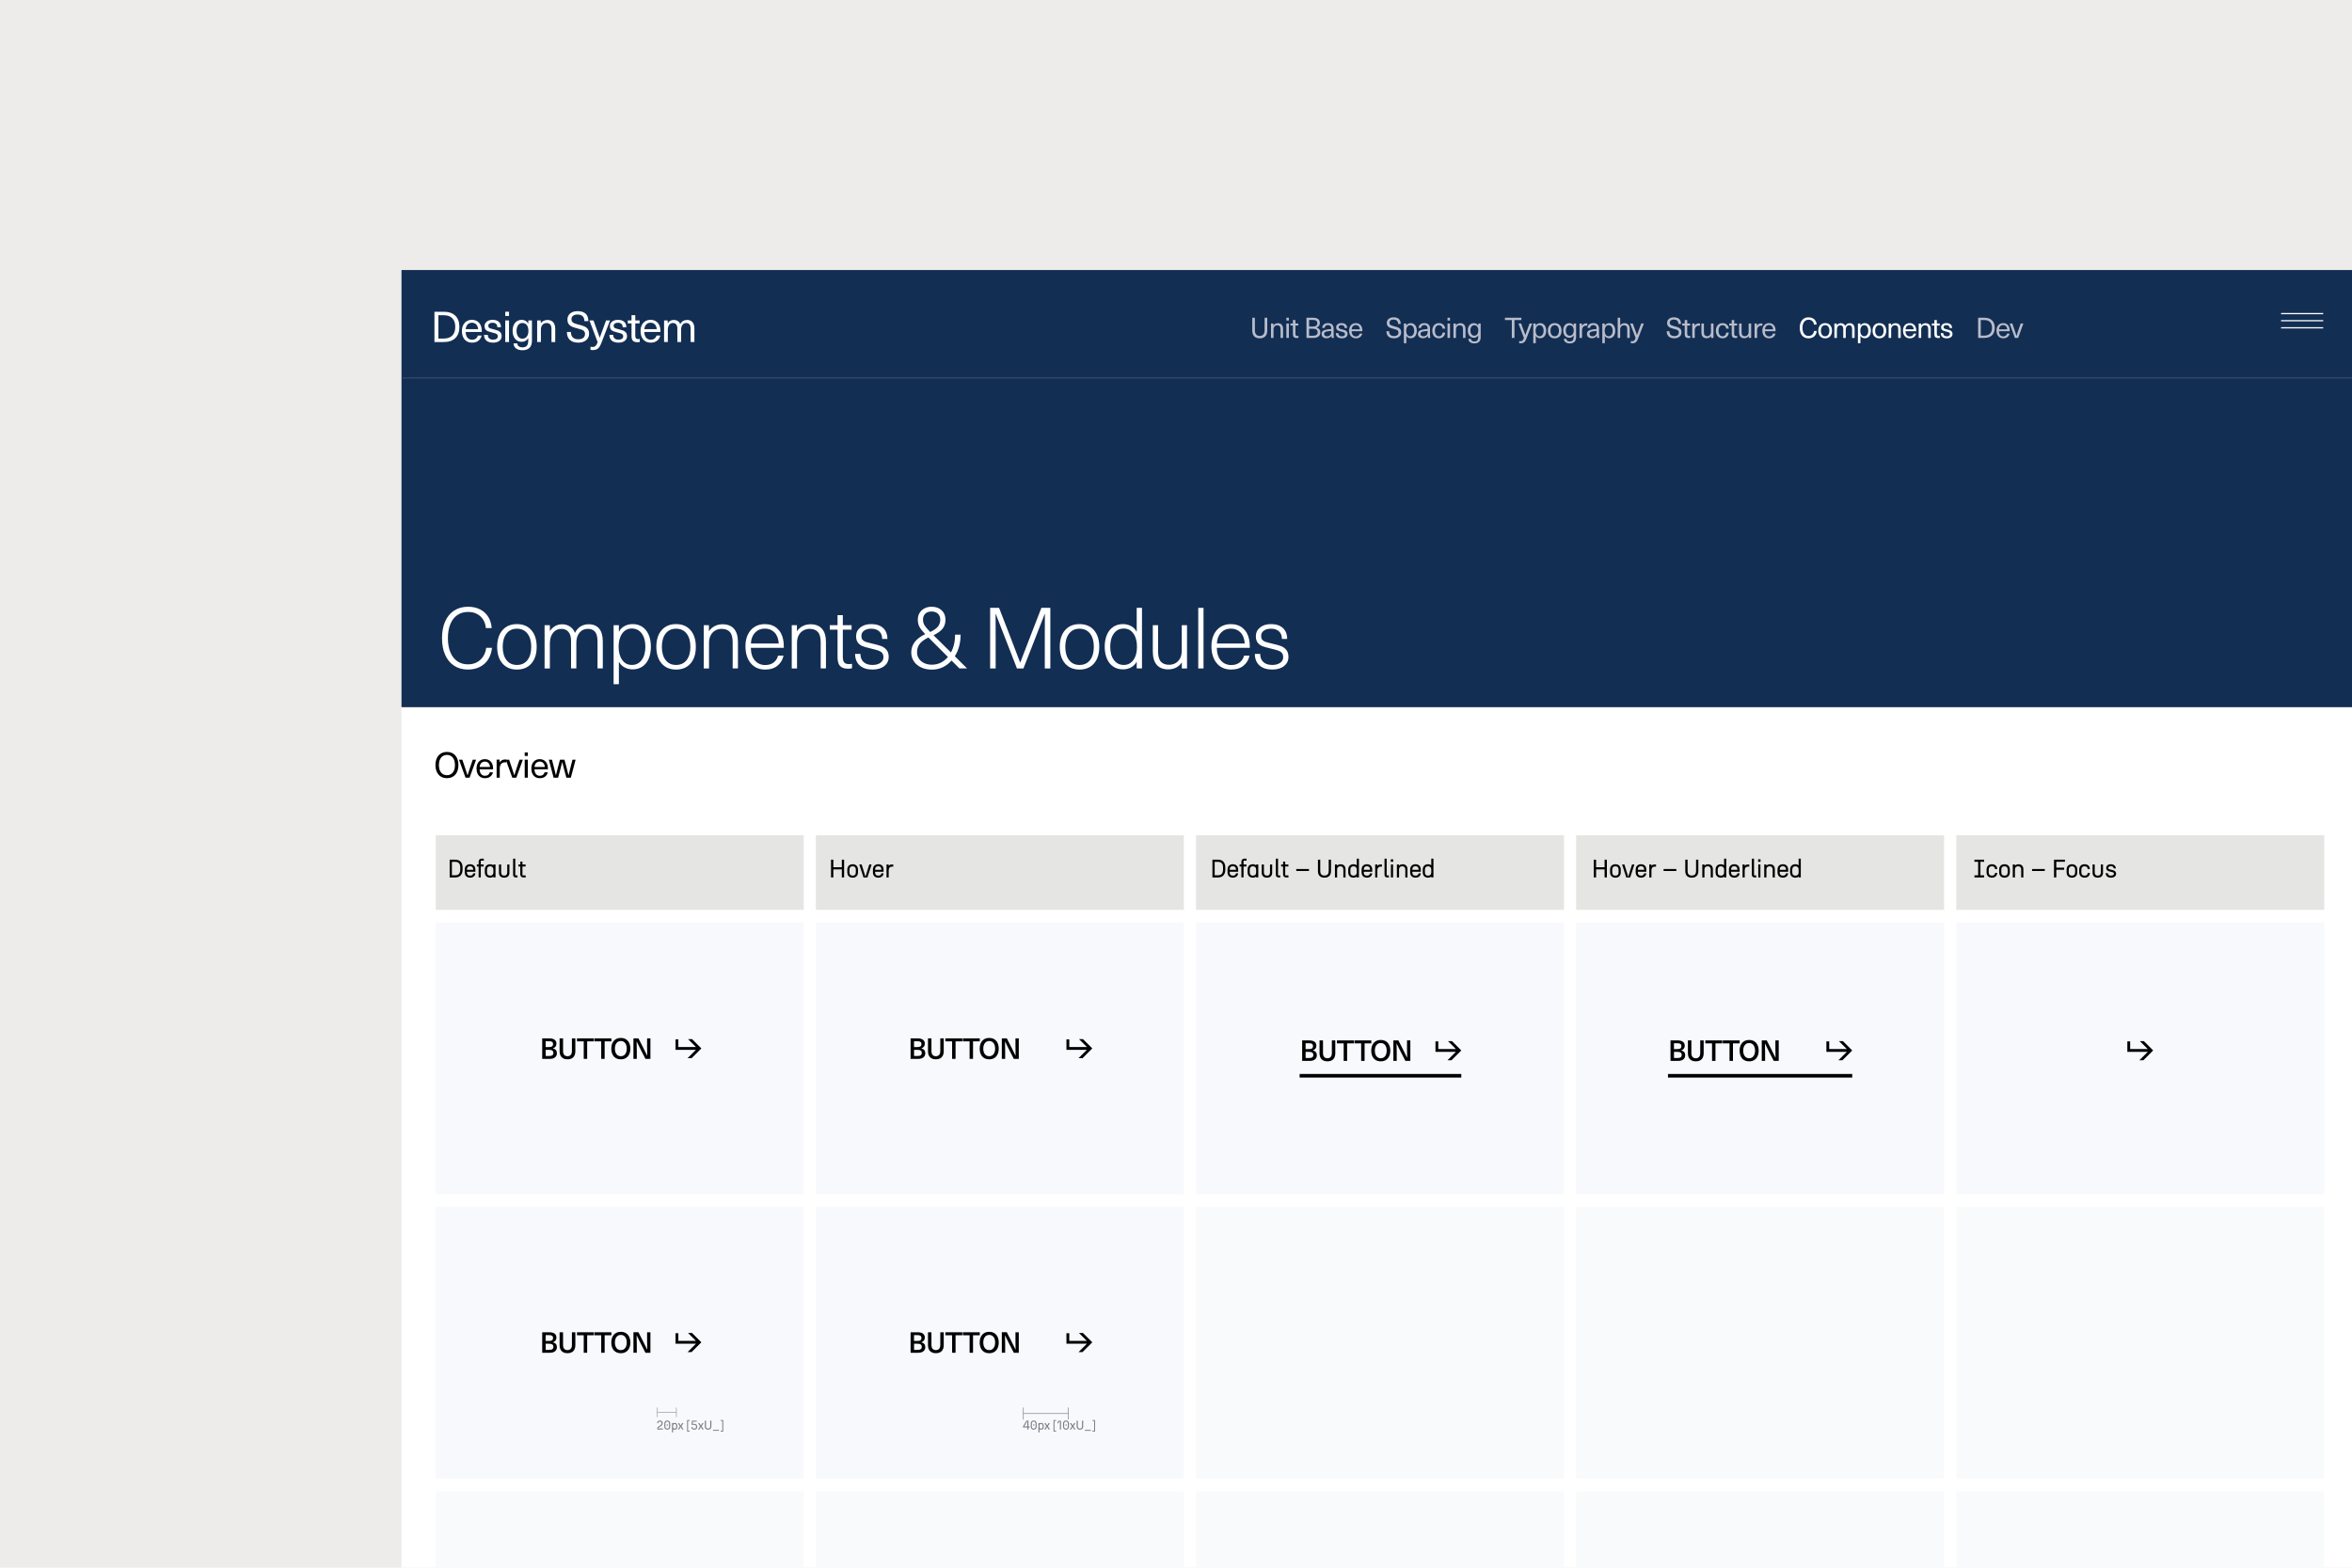 <svg viewBox="0 0 2880 1920" version="1.1" xmlns="http://www.w3.org/2000/svg">
  <defs>
    <style>
      .cls-1 {
        fill: #b8bcca;
      }

      .cls-2 {
        fill: #132e53;
      }

      .cls-3 {
        fill: #edeceb;
      }

      .cls-4 {
        isolation: isolate;
      }

      .cls-5 {
        fill: #fff;
      }

      .cls-6 {
        fill: #797b84;
      }

      .cls-7 {
        fill: #e5e5e3;
      }

      .cls-8 {
        fill: #f9fafb;
      }

      .cls-9 {
        fill: #425573;
      }

      .cls-10 {
        fill: #f7f9fc;
      }
    </style>
  </defs>
  
  <g>
    <g id="Calque_1">
      <g id="Calque_1-2">
        <g id="Calque_1-2">
          <g id="Calque_1-2-2">
            <rect height="1920" width="2880" class="cls-3"></rect>
            <g>
              <rect height="1579.67" width="2388.39" y="340.33" x="491.61" class="cls-5"></rect>
              <rect height="535.41" width="2388.39" y="330.71" x="491.61" class="cls-2"></rect>
              <g>
                <path d="M557.52,386.63c3.34,3.21,5,7.79,5,13.73s-1.67,10.52-5,13.73c-3.33,3.21-8.08,4.82-14.23,4.82h-11.31v-37.1h11.31c6.15,0,10.89,1.61,14.23,4.82h0ZM536.78,414.64h6.46c4.62,0,8.15-1.22,10.58-3.65s3.65-5.97,3.65-10.63-1.22-8.2-3.65-10.63c-2.43-2.43-5.96-3.65-10.58-3.65h-6.46v28.56Z" class="cls-5"></path>
                <path d="M582.71,414.69c1.23-.94,2.01-2.17,2.32-3.7h4.69c-.49,2.47-1.75,4.53-3.78,6.18s-4.66,2.48-7.89,2.48c-2.57,0-4.79-.59-6.67-1.77s-3.31-2.85-4.3-5-1.48-4.67-1.48-7.56c0-2.61.49-4.94,1.48-7.01s2.41-3.68,4.27-4.85c1.86-1.16,4.04-1.75,6.54-1.75,2.95,0,5.45.82,7.48,2.45,2.03,1.63,3.4,3.89,4.09,6.77.35,1.42.52,3.32.52,5.68h-19.8c.1,3.13.88,5.49,2.32,7.09s3.29,2.4,5.55,2.4c1.88,0,3.43-.47,4.66-1.41h0ZM572.63,397.31c-1.35,1.37-2.15,3.31-2.4,5.81h15.22c-.24-2.54-1.04-4.48-2.4-5.84s-3.07-2.03-5.16-2.03-3.91.69-5.26,2.06h0Z" class="cls-5"></path>
                <path d="M610.72,394.05c1.81,1.56,2.71,3.79,2.71,6.67h-4.48c0-1.77-.51-3.13-1.54-4.06-1.02-.94-2.48-1.41-4.35-1.41-1.6,0-2.86.34-3.78,1.02-.92.68-1.38,1.59-1.38,2.74,0,.9.22,1.6.65,2.08.43.49,1.05.87,1.85,1.15s2.08.63,3.86,1.04c2.29.56,4.07,1.08,5.34,1.56,1.27.49,2.36,1.28,3.28,2.37.92,1.09,1.38,2.6,1.38,4.51,0,2.4-.95,4.32-2.84,5.76s-4.44,2.16-7.63,2.16c-3.51,0-6.23-.82-8.16-2.45s-2.91-3.99-2.94-7.09h4.64c0,1.88.56,3.33,1.69,4.35,1.13,1.03,2.74,1.54,4.82,1.54,1.74,0,3.13-.36,4.17-1.09s1.56-1.68,1.56-2.87c0-1.01-.24-1.79-.73-2.35s-1.2-1-2.14-1.33-2.42-.74-4.43-1.22c-2.12-.52-3.73-1-4.85-1.43-1.11-.43-2.08-1.15-2.89-2.14-.82-.99-1.22-2.39-1.22-4.19,0-2.26.91-4.1,2.74-5.52,1.82-1.42,4.18-2.14,7.06-2.14,3.26,0,5.8.78,7.61,2.35h0Z" class="cls-5"></path>
                <path d="M618.69,386.97v-5.16h4.59v5.16h-4.59ZM618.69,418.91v-26.47h4.59v26.47h-4.59Z" class="cls-5"></path>
                <path d="M646.83,396.29h.1v-3.86h4.43v24.86c0,3.86-.99,6.77-2.97,8.73-1.98,1.96-4.85,2.94-8.6,2.94-3.37,0-6.02-.75-7.95-2.24s-2.93-3.54-3-6.15h4.59c.07,1.53.67,2.72,1.8,3.57s2.67,1.28,4.61,1.28c2.4,0,4.17-.66,5.31-1.98,1.15-1.32,1.72-3.44,1.72-6.36v-2.87h-.1c-1.91,2.95-4.53,4.43-7.87,4.43-2.26,0-4.23-.56-5.91-1.67-1.69-1.11-2.99-2.68-3.91-4.72-.92-2.03-1.38-4.39-1.38-7.06s.46-5.08,1.38-7.11,2.22-3.6,3.91-4.69c1.68-1.09,3.66-1.64,5.91-1.64,3.47,0,6.11,1.51,7.92,4.53h.01ZM634.46,398.2c-1.3,1.75-1.95,4.09-1.95,7.01s.65,5.2,1.95,6.96c1.3,1.75,3.03,2.63,5.19,2.63,2.29,0,4.1-.86,5.42-2.58s1.98-4.06,1.98-7.01-.66-5.34-1.98-7.06-3.13-2.58-5.42-2.58c-2.15,0-3.88.88-5.19,2.63h0Z" class="cls-5"></path>
                <path d="M677.37,394.63c1.67,1.84,2.5,4.55,2.5,8.13v16.15h-4.59v-15.79c0-2.67-.52-4.59-1.56-5.76-1.04-1.16-2.55-1.75-4.53-1.75s-3.62.71-4.92,2.14c-1.3,1.42-1.95,3.42-1.95,5.99v15.16h-4.59v-26.47h4.43v3.49h.1c.83-1.25,1.95-2.24,3.33-2.97,1.39-.73,2.95-1.09,4.69-1.09,3.06,0,5.42.92,7.09,2.76h0Z" class="cls-5"></path>
                <path d="M717.08,384.15c2.22,2.05,3.33,5.09,3.33,9.12h-4.85c0-2.71-.72-4.73-2.16-6.07s-3.55-2.01-6.33-2.01c-2.29,0-4.09.52-5.39,1.56s-1.95,2.45-1.95,4.22c0,1.29.31,2.32.94,3.1s1.55,1.42,2.79,1.93c1.23.5,2.98,1.03,5.24,1.59,2.85.7,5.13,1.41,6.85,2.14s3.11,1.81,4.17,3.23,1.59,3.33,1.59,5.73c0,2.19-.55,4.11-1.64,5.76-1.09,1.65-2.64,2.93-4.64,3.83s-4.33,1.35-7.01,1.35c-4.38,0-7.78-1.11-10.21-3.33s-3.65-5.45-3.65-9.69h4.95c0,2.99.78,5.22,2.34,6.7s3.77,2.21,6.62,2.21c2.64,0,4.68-.57,6.12-1.72s2.16-2.76,2.16-4.85c0-1.32-.32-2.38-.96-3.18s-1.58-1.43-2.81-1.9-3-1-5.29-1.59c-2.85-.69-5.12-1.42-6.83-2.16-1.7-.75-3.07-1.81-4.09-3.21-1.03-1.39-1.54-3.26-1.54-5.63,0-1.98.5-3.74,1.51-5.29,1.01-1.55,2.44-2.75,4.3-3.62s4.02-1.3,6.49-1.3c4.41,0,7.73,1.02,9.95,3.07h0Z" class="cls-5"></path>
                <path d="M733.62,425.4c-.96,1.23-2.07,2.1-3.33,2.61-1.27.5-2.88.76-4.82.76-1.04,0-1.84-.09-2.4-.26v-3.86c.62.21,1.35.31,2.19.31,1.18,0,2.14-.17,2.89-.52.75-.35,1.4-.94,1.95-1.77.56-.83,1.13-2.05,1.72-3.65l-10.06-26.58h4.95l7.61,21.05h.1l7.71-21.05h4.85l-10.63,27.67c-.87,2.29-1.78,4.06-2.74,5.29h.01Z" class="cls-5"></path>
                <path d="M764.24,394.05c1.81,1.56,2.71,3.79,2.71,6.67h-4.48c0-1.77-.51-3.13-1.54-4.06-1.02-.94-2.48-1.41-4.35-1.41-1.6,0-2.86.34-3.78,1.02-.92.68-1.38,1.59-1.38,2.74,0,.9.22,1.6.65,2.08.43.49,1.05.87,1.85,1.15s2.08.63,3.86,1.04c2.29.56,4.07,1.08,5.34,1.56,1.27.49,2.36,1.28,3.28,2.37.92,1.09,1.38,2.6,1.38,4.51,0,2.4-.95,4.32-2.84,5.76s-4.44,2.16-7.63,2.16c-3.51,0-6.23-.82-8.16-2.45s-2.91-3.99-2.94-7.09h4.64c0,1.88.56,3.33,1.69,4.35,1.13,1.03,2.74,1.54,4.82,1.54,1.74,0,3.13-.36,4.17-1.09s1.56-1.68,1.56-2.87c0-1.01-.24-1.79-.73-2.35s-1.2-1-2.14-1.33-2.42-.74-4.43-1.22c-2.12-.52-3.73-1-4.85-1.43-1.11-.43-2.08-1.15-2.89-2.14-.82-.99-1.22-2.39-1.22-4.19,0-2.26.91-4.1,2.74-5.52,1.82-1.42,4.18-2.14,7.06-2.14,3.26,0,5.8.78,7.61,2.35h0Z" class="cls-5"></path>
                <path d="M783.41,415.05v3.75c-.76.21-1.74.31-2.92.31-2.54,0-4.37-.59-5.5-1.77s-1.69-3.13-1.69-5.84v-15.42h-4.59v-3.65h4.59v-6.41h4.59v6.41h5.26v3.65h-5.26v14.96c0,1.53.28,2.62.83,3.28.56.66,1.49.99,2.81.99.73,0,1.35-.09,1.88-.26h0Z" class="cls-5"></path>
                <path d="M801.47,414.69c1.23-.94,2.01-2.17,2.32-3.7h4.69c-.49,2.47-1.75,4.53-3.78,6.18s-4.66,2.48-7.89,2.48c-2.57,0-4.79-.59-6.67-1.77s-3.31-2.85-4.3-5-1.48-4.67-1.48-7.56c0-2.61.49-4.94,1.48-7.01s2.41-3.68,4.27-4.85c1.86-1.16,4.04-1.75,6.54-1.75,2.95,0,5.45.82,7.48,2.45,2.03,1.63,3.4,3.89,4.09,6.77.35,1.42.52,3.32.52,5.68h-19.8c.1,3.13.88,5.49,2.32,7.09s3.29,2.4,5.55,2.4c1.88,0,3.43-.47,4.66-1.41h0ZM791.39,397.31c-1.35,1.37-2.15,3.31-2.4,5.81h15.22c-.24-2.54-1.04-4.48-2.4-5.84s-3.07-2.03-5.16-2.03-3.91.69-5.26,2.06h0Z" class="cls-5"></path>
                <path d="M847.95,394.57c1.55,1.81,2.32,4.46,2.32,7.97v16.36h-4.59v-16c0-2.57-.46-4.43-1.38-5.58s-2.27-1.72-4.04-1.72c-1.91,0-3.43.75-4.56,2.24s-1.69,3.51-1.69,6.04v15.01h-4.59v-16.68c0-2.08-.47-3.71-1.41-4.87s-2.26-1.75-3.96-1.75c-1.95,0-3.48.76-4.61,2.29s-1.69,3.63-1.69,6.31v14.7h-4.59v-26.47h4.43v3.28h.1c1.88-2.57,4.34-3.86,7.4-3.86,1.84,0,3.44.43,4.79,1.28s2.38,2.09,3.07,3.73c1.88-3.34,4.67-5,8.39-5,2.85,0,5.05.9,6.59,2.71h.02Z" class="cls-5"></path>
              </g>
              <g>
                <path d="M1549.37,411.86c-1.58,1.67-3.84,2.5-6.81,2.5s-5.26-.83-6.83-2.48c-1.56-1.66-2.34-4.08-2.34-7.28v-15.46h3.2v15.39c0,2.27.52,3.99,1.56,5.16s2.51,1.75,4.41,1.75,3.36-.58,4.39-1.75,1.55-2.89,1.55-5.16v-15.39h3.23v15.46c0,3.17-.79,5.59-2.36,7.26h0Z" class="cls-1"></path>
                <path d="M1569.42,397.68c1.11,1.23,1.67,3.03,1.67,5.42v10.77h-3.06v-10.53c0-1.78-.35-3.06-1.04-3.84-.7-.78-1.7-1.16-3.02-1.16s-2.41.48-3.28,1.42c-.87.95-1.3,2.28-1.3,4v10.11h-3.06v-17.65h2.95v2.33h.07c.56-.83,1.3-1.49,2.22-1.98.93-.49,1.97-.73,3.13-.73,2.04,0,3.61.61,4.72,1.84h0Z" class="cls-1"></path>
                <path d="M1575.15,392.57v-3.44h3.06v3.44h-3.06ZM1575.15,413.87v-17.65h3.06v17.65h-3.06Z" class="cls-1"></path>
                <path d="M1589.91,411.3v2.5c-.51.14-1.16.21-1.95.21-1.69,0-2.91-.39-3.67-1.18-.75-.79-1.13-2.08-1.13-3.89v-10.28h-3.06v-2.43h3.06v-4.27h3.06v4.27h3.51v2.43h-3.51v9.97c0,1.02.19,1.75.56,2.19.37.44,1,.66,1.88.66.49,0,.9-.06,1.25-.17h0Z" class="cls-1"></path>
                <path d="M1614.08,390.82c1.4,1.12,2.1,2.66,2.1,4.6,0,1.39-.35,2.58-1.04,3.56-.69.98-1.71,1.72-3.06,2.21v.07c1.48.35,2.63,1.02,3.44,2.03.81,1.01,1.22,2.26,1.22,3.77,0,2.08-.73,3.74-2.19,4.97s-3.47,1.84-6.04,1.84h-8.72v-24.73h8.06c2.76,0,4.83.56,6.24,1.68h0ZM1602.98,399.94h4.62c3.61,0,5.42-1.35,5.42-4.06,0-1.34-.42-2.35-1.27-3.02-.85-.67-2.18-1.01-4.01-1.01h-4.76v8.09ZM1602.98,411.16h5.07c3.59,0,5.38-1.42,5.38-4.27s-1.95-4.27-5.84-4.27h-4.62v8.55h.01Z" class="cls-1"></path>
                <path d="M1631.2,397.46c1.22,1.15,1.82,2.85,1.82,5.12v6.77c0,1.78.14,3.29.42,4.52h-2.78c-.16-.74-.24-1.6-.24-2.57h-.07c-.62.95-1.45,1.68-2.47,2.19s-2.24.76-3.65.76c-1.81,0-3.25-.48-4.34-1.44s-1.63-2.21-1.63-3.73.5-2.74,1.51-3.63,2.74-1.53,5.19-1.93c1.71-.28,3.42-.47,5.11-.59v-.69c0-1.41-.35-2.45-1.06-3.13-.71-.67-1.69-1.01-2.94-1.01s-2.22.32-2.92.96c-.69.64-1.07,1.49-1.11,2.55h-3.06c.09-1.74.75-3.15,1.98-4.24s2.93-1.63,5.11-1.63,3.91.57,5.12,1.72h.01ZM1625.45,405.81c-1.48.23-2.53.58-3.14,1.04-.61.46-.92,1.14-.92,2.02,0,.93.32,1.66.96,2.21.64.54,1.52.82,2.66.82.72,0,1.39-.12,2.03-.36s1.17-.58,1.62-1.02c.53-.56.9-1.13,1.11-1.72s.31-1.41.31-2.45v-1.08c-1.78.14-3.32.32-4.62.56v-.02h-.01Z" class="cls-1"></path>
                <path d="M1647.72,397.3c1.2,1.04,1.81,2.52,1.81,4.45h-2.99c0-1.18-.34-2.08-1.02-2.71s-1.65-.94-2.9-.94c-1.07,0-1.91.23-2.52.68-.61.45-.92,1.06-.92,1.82,0,.6.14,1.07.43,1.39s.7.58,1.23.76c.53.19,1.39.42,2.57.69,1.53.37,2.71.72,3.56,1.04.85.32,1.58.85,2.19,1.58s.92,1.73.92,3.01c0,1.6-.63,2.88-1.89,3.84s-2.96,1.44-5.09,1.44c-2.34,0-4.15-.54-5.44-1.63-1.29-1.09-1.94-2.66-1.96-4.72h3.09c0,1.25.38,2.22,1.13,2.9s1.82,1.02,3.21,1.02c1.16,0,2.08-.24,2.78-.73.7-.49,1.04-1.12,1.04-1.91,0-.67-.16-1.19-.49-1.56-.32-.37-.8-.67-1.42-.89-.63-.22-1.61-.49-2.95-.82-1.41-.35-2.49-.67-3.23-.96-.74-.29-1.38-.76-1.93-1.42s-.82-1.59-.82-2.8c0-1.51.61-2.73,1.82-3.68,1.22-.95,2.78-1.42,4.71-1.42,2.18,0,3.87.52,5.07,1.56h.01Z" class="cls-1"></path>
                <path d="M1663.37,411.06c.82-.63,1.34-1.45,1.55-2.47h3.13c-.32,1.64-1.16,3.02-2.52,4.12-1.35,1.1-3.11,1.65-5.26,1.65-1.71,0-3.2-.39-4.45-1.18-1.25-.79-2.21-1.9-2.87-3.33s-.99-3.11-.99-5.04c0-1.74.33-3.29.99-4.67s1.61-2.45,2.85-3.23,2.69-1.16,4.36-1.16c1.97,0,3.63.54,4.99,1.63,1.35,1.09,2.26,2.59,2.73,4.52.23.95.35,2.21.35,3.79h-13.2c.07,2.08.58,3.66,1.55,4.72.96,1.07,2.19,1.6,3.7,1.6,1.25,0,2.29-.31,3.11-.94h-.02ZM1656.65,399.47c-.9.92-1.44,2.21-1.6,3.87h10.14c-.16-1.69-.69-2.99-1.6-3.89-.9-.9-2.05-1.35-3.44-1.35s-2.61.46-3.51,1.37h0Z" class="cls-1"></path>
              </g>
              <g class="cls-4">
                <g>
                  <path d="M1712.94,390.7c1.48,1.37,2.22,3.39,2.22,6.08h-3.23c0-1.81-.48-3.16-1.44-4.05-.96-.89-2.37-1.34-4.22-1.34-1.53,0-2.73.35-3.6,1.04s-1.3,1.63-1.3,2.81c0,.86.21,1.55.62,2.07s1.04.95,1.86,1.29,1.99.69,3.49,1.06c1.9.46,3.42.94,4.57,1.42,1.15.49,2.07,1.2,2.78,2.15.71.95,1.06,2.22,1.06,3.82,0,1.46-.36,2.74-1.09,3.84s-1.76,1.95-3.09,2.55c-1.33.6-2.89.9-4.67.9-2.92,0-5.19-.74-6.81-2.22-1.62-1.48-2.43-3.64-2.43-6.46h3.3c0,1.99.52,3.48,1.56,4.46s2.51,1.48,4.41,1.48c1.76,0,3.12-.38,4.08-1.15.96-.76,1.44-1.84,1.44-3.23,0-.88-.21-1.59-.64-2.12s-1.05-.96-1.88-1.27c-.82-.31-2-.67-3.53-1.06-1.9-.46-3.42-.94-4.55-1.44s-2.04-1.21-2.73-2.14-1.02-2.18-1.02-3.75c0-1.32.33-2.5,1.01-3.53.67-1.03,1.63-1.84,2.87-2.41,1.24-.58,2.68-.87,4.33-.87,2.94,0,5.15.68,6.64,2.05v.02h0Z" class="cls-1"></path>
                  <path d="M1731.37,396.9c1.12.75,1.99,1.83,2.59,3.23.6,1.4.9,3.03.9,4.88s-.3,3.48-.9,4.88-1.46,2.48-2.57,3.25c-1.11.76-2.41,1.15-3.89,1.15-1.18,0-2.25-.26-3.21-.78s-1.69-1.23-2.17-2.14h-.07v8.93h-3.06v-24.07h3.02v2.54h.07c.46-.93,1.18-1.66,2.15-2.19s2.05-.8,3.23-.8c1.48,0,2.78.38,3.91,1.13h0ZM1723.21,400.06c-.87,1.22-1.3,2.87-1.3,4.95s.43,3.74,1.3,4.97,2.03,1.84,3.49,1.84,2.71-.62,3.61-1.86,1.35-2.89,1.35-4.95-.45-3.71-1.35-4.93c-.9-1.23-2.11-1.84-3.61-1.84s-2.62.61-3.49,1.82h0Z" class="cls-1"></path>
                  <path d="M1749.23,397.46c1.22,1.15,1.82,2.85,1.82,5.12v6.77c0,1.78.14,3.29.42,4.52h-2.78c-.16-.74-.24-1.6-.24-2.57h-.07c-.62.95-1.45,1.68-2.47,2.19s-2.24.76-3.65.76c-1.81,0-3.25-.48-4.34-1.44s-1.63-2.21-1.63-3.73.5-2.74,1.51-3.63,2.74-1.53,5.19-1.93c1.71-.28,3.42-.47,5.11-.59v-.69c0-1.41-.35-2.45-1.06-3.13-.71-.67-1.69-1.01-2.94-1.01s-2.22.32-2.92.96c-.69.64-1.07,1.49-1.11,2.55h-3.06c.09-1.74.75-3.15,1.98-4.24s2.93-1.63,5.11-1.63,3.91.57,5.12,1.72h.01ZM1743.48,405.81c-1.48.23-2.53.58-3.14,1.04-.61.46-.92,1.14-.92,2.02,0,.93.32,1.66.96,2.21.64.54,1.52.82,2.66.82.72,0,1.39-.12,2.03-.36s1.17-.58,1.62-1.02c.53-.56.9-1.13,1.11-1.72s.31-1.41.31-2.45v-1.08c-1.78.14-3.32.32-4.62.56v-.02h-.01Z" class="cls-1"></path>
                  <path d="M1765.83,396.59c1.1.57,1.98,1.36,2.64,2.38.66,1.02,1.05,2.19,1.16,3.51h-3.2c-.12-1.25-.57-2.27-1.37-3.06s-1.8-1.18-3-1.18c-1.55,0-2.78.61-3.68,1.82s-1.35,2.88-1.35,4.98.45,3.77,1.34,4.99,2.12,1.82,3.7,1.82c1.2,0,2.21-.42,3-1.27.8-.85,1.26-1.92,1.37-3.21h3.2c-.12,1.34-.5,2.54-1.15,3.6-.65,1.05-1.52,1.88-2.62,2.48s-2.36.9-3.77.9c-1.69,0-3.16-.38-4.41-1.13s-2.21-1.83-2.88-3.23c-.67-1.4-1.01-3.05-1.01-4.95s.33-3.55,1.01-4.95c.67-1.4,1.63-2.48,2.88-3.23s2.72-1.13,4.41-1.13c1.39,0,2.63.28,3.73.85h0Z" class="cls-1"></path>
                  <path d="M1772.45,392.57v-3.44h3.06v3.44h-3.06ZM1772.45,413.87v-17.65h3.06v17.65h-3.06Z" class="cls-1"></path>
                  <path d="M1792.84,397.68c1.11,1.23,1.67,3.03,1.67,5.42v10.77h-3.06v-10.53c0-1.78-.35-3.06-1.04-3.84-.7-.78-1.7-1.16-3.02-1.16s-2.41.48-3.28,1.42c-.87.95-1.3,2.28-1.3,4v10.11h-3.06v-17.65h2.95v2.33h.07c.56-.83,1.3-1.49,2.22-1.98.93-.49,1.97-.73,3.13-.73,2.04,0,3.61.61,4.72,1.84h0Z" class="cls-1"></path>
                  <path d="M1810.04,398.79h.07v-2.57h2.95v16.57c0,2.57-.66,4.51-1.98,5.82s-3.23,1.96-5.73,1.96c-2.25,0-4.01-.5-5.3-1.49-1.29-1-1.95-2.36-2-4.1h3.06c.05,1.02.45,1.81,1.2,2.38s1.78.85,3.07.85c1.6,0,2.78-.44,3.54-1.32s1.15-2.29,1.15-4.24v-1.91h-.07c-1.27,1.97-3.02,2.95-5.25,2.95-1.51,0-2.82-.37-3.94-1.11s-1.99-1.79-2.61-3.14c-.61-1.35-.92-2.92-.92-4.71s.31-3.39.92-4.74c.61-1.35,1.48-2.4,2.61-3.13s2.44-1.09,3.94-1.09c2.32,0,4.08,1.01,5.28,3.02h.01ZM1801.79,400.06c-.87,1.17-1.3,2.73-1.3,4.67s.43,3.47,1.3,4.64,2.02,1.75,3.46,1.75c1.53,0,2.73-.57,3.61-1.72s1.32-2.7,1.32-4.67-.44-3.56-1.32-4.71-2.08-1.72-3.61-1.72c-1.44,0-2.59.58-3.46,1.75h0Z" class="cls-1"></path>
                </g>
              </g>
              <g class="cls-4">
                <g>
                  <path d="M1854.45,391.98v21.89h-3.23v-21.89h-8.44v-2.85h20.11v2.85h-8.44Z" class="cls-1"></path>
                  <path d="M1867.22,418.2c-.64.82-1.38,1.4-2.22,1.74-.85.34-1.92.5-3.21.5-.69,0-1.23-.06-1.6-.17v-2.57c.42.14.9.21,1.46.21.79,0,1.43-.12,1.93-.35s.93-.63,1.3-1.18c.37-.56.75-1.37,1.15-2.43l-6.7-17.72h3.3l5.07,14.04h.07l5.14-14.04h3.23l-7.09,18.45c-.58,1.53-1.19,2.7-1.82,3.53h-.01Z" class="cls-1"></path>
                  <path d="M1889.84,396.9c1.12.75,1.99,1.83,2.59,3.23.6,1.4.9,3.03.9,4.88s-.3,3.48-.9,4.88-1.46,2.48-2.57,3.25c-1.11.76-2.41,1.15-3.89,1.15-1.18,0-2.25-.26-3.21-.78s-1.69-1.23-2.17-2.14h-.07v8.93h-3.06v-24.07h3.02v2.54h.07c.46-.93,1.18-1.66,2.15-2.19s2.05-.8,3.23-.8c1.48,0,2.78.38,3.91,1.13h0ZM1881.67,400.06c-.87,1.22-1.3,2.87-1.3,4.95s.43,3.74,1.3,4.97,2.03,1.84,3.49,1.84,2.71-.62,3.61-1.86,1.35-2.89,1.35-4.95-.45-3.71-1.35-4.93c-.9-1.23-2.11-1.84-3.61-1.84s-2.62.61-3.49,1.82h0Z" class="cls-1"></path>
                  <path d="M1909.86,398.24c1.51,1.67,2.26,3.94,2.26,6.81s-.75,5.14-2.26,6.81c-1.5,1.67-3.55,2.5-6.15,2.5s-4.64-.83-6.13-2.5-2.24-3.94-2.24-6.81.75-5.14,2.24-6.81c1.49-1.67,3.54-2.5,6.13-2.5s4.64.83,6.15,2.5ZM1899.93,400.06c-.93,1.22-1.39,2.88-1.39,4.98s.46,3.77,1.39,4.99,2.19,1.82,3.79,1.82,2.89-.61,3.82-1.82c.93-1.22,1.39-2.88,1.39-4.99s-.46-3.77-1.39-4.98c-.93-1.22-2.2-1.82-3.82-1.82s-2.86.61-3.79,1.82Z" class="cls-1"></path>
                  <path d="M1926.88,398.79h.07v-2.57h2.95v16.57c0,2.57-.66,4.51-1.98,5.82s-3.23,1.96-5.73,1.96c-2.25,0-4.01-.5-5.3-1.49-1.29-1-1.95-2.36-2-4.1h3.06c.05,1.02.45,1.81,1.2,2.38s1.78.85,3.07.85c1.6,0,2.78-.44,3.54-1.32s1.15-2.29,1.15-4.24v-1.91h-.07c-1.27,1.97-3.02,2.95-5.25,2.95-1.51,0-2.82-.37-3.94-1.11s-1.99-1.79-2.61-3.14c-.61-1.35-.92-2.92-.92-4.71s.31-3.39.92-4.74c.61-1.35,1.48-2.4,2.61-3.13s2.44-1.09,3.94-1.09c2.32,0,4.08,1.01,5.28,3.02h.01ZM1918.63,400.06c-.87,1.17-1.3,2.73-1.3,4.67s.43,3.47,1.3,4.64,2.02,1.75,3.46,1.75c1.53,0,2.73-.57,3.61-1.72s1.32-2.7,1.32-4.67-.44-3.56-1.32-4.71-2.08-1.72-3.61-1.72c-1.44,0-2.59.58-3.46,1.75h0Z" class="cls-1"></path>
                  <path d="M1943.63,396.19v2.74c-.76-.07-1.17-.1-1.22-.1-1.67,0-2.95.52-3.86,1.56-.9,1.04-1.36,2.54-1.36,4.48v9h-3.06v-17.65h2.92v2.71h.07c1.16-1.92,2.89-2.88,5.21-2.88.51,0,.94.05,1.29.14h.01Z" class="cls-1"></path>
                  <path d="M1956.15,397.46c1.22,1.15,1.82,2.85,1.82,5.12v6.77c0,1.78.14,3.29.42,4.52h-2.78c-.16-.74-.24-1.6-.24-2.57h-.07c-.62.95-1.45,1.68-2.47,2.19s-2.24.76-3.65.76c-1.81,0-3.25-.48-4.34-1.44s-1.63-2.21-1.63-3.73.5-2.74,1.51-3.63,2.74-1.53,5.19-1.93c1.71-.28,3.42-.47,5.11-.59v-.69c0-1.41-.35-2.45-1.06-3.13-.71-.67-1.69-1.01-2.94-1.01s-2.22.32-2.92.96c-.69.64-1.07,1.49-1.11,2.55h-3.06c.09-1.74.75-3.15,1.98-4.24s2.93-1.63,5.11-1.63,3.91.57,5.12,1.72h.01ZM1950.4,405.81c-1.48.23-2.53.58-3.14,1.04-.61.46-.92,1.14-.92,2.02,0,.93.32,1.66.96,2.21.64.54,1.52.82,2.66.82.72,0,1.39-.12,2.03-.36s1.17-.58,1.62-1.02c.53-.56.9-1.13,1.11-1.72s.31-1.41.31-2.45v-1.08c-1.78.14-3.32.32-4.62.56v-.02h-.01Z" class="cls-1"></path>
                  <path d="M1974.39,396.9c1.12.75,1.99,1.83,2.59,3.23.6,1.4.9,3.03.9,4.88s-.3,3.48-.9,4.88-1.46,2.48-2.57,3.25c-1.11.76-2.41,1.15-3.89,1.15-1.18,0-2.25-.26-3.21-.78s-1.69-1.23-2.17-2.14h-.07v8.93h-3.06v-24.07h3.02v2.54h.07c.46-.93,1.18-1.66,2.15-2.19s2.05-.8,3.23-.8c1.48,0,2.78.38,3.91,1.13h0ZM1966.23,400.06c-.87,1.22-1.3,2.87-1.3,4.95s.43,3.74,1.3,4.97,2.03,1.84,3.49,1.84,2.71-.62,3.61-1.86,1.35-2.89,1.35-4.95-.45-3.71-1.35-4.93c-.9-1.23-2.11-1.84-3.61-1.84s-2.62.61-3.49,1.82h0Z" class="cls-1"></path>
                  <path d="M1983.96,398.45c.58-.86,1.33-1.5,2.26-1.95.93-.44,1.92-.66,2.99-.66,2.04,0,3.61.61,4.72,1.84s1.67,3.03,1.67,5.42v10.77h-3.06v-10.53c0-1.78-.35-3.06-1.04-3.84-.7-.78-1.7-1.16-3.02-1.16s-2.41.48-3.28,1.42c-.87.95-1.3,2.28-1.3,4v10.11h-3.06v-24.73h3.06v9.31h.07,0Z" class="cls-1"></path>
                  <path d="M2003.96,418.2c-.64.82-1.38,1.4-2.22,1.74-.85.34-1.92.5-3.21.5-.69,0-1.23-.06-1.6-.17v-2.57c.42.14.9.21,1.46.21.79,0,1.43-.12,1.93-.35s.93-.63,1.3-1.18c.37-.56.75-1.37,1.15-2.43l-6.7-17.72h3.3l5.07,14.04h.07l5.14-14.04h3.23l-7.09,18.45c-.58,1.53-1.19,2.7-1.82,3.53h-.01Z" class="cls-1"></path>
                </g>
              </g>
              <g class="cls-4">
                <g>
                  <path d="M2056.17,390.7c1.48,1.37,2.22,3.39,2.22,6.08h-3.23c0-1.81-.48-3.16-1.44-4.05-.96-.89-2.37-1.34-4.22-1.34-1.53,0-2.73.35-3.6,1.04s-1.3,1.63-1.3,2.81c0,.86.21,1.55.62,2.07s1.04.95,1.86,1.29,1.99.69,3.49,1.06c1.9.46,3.42.94,4.57,1.42,1.15.49,2.07,1.2,2.78,2.15.71.95,1.06,2.22,1.06,3.82,0,1.46-.36,2.74-1.09,3.84s-1.76,1.95-3.09,2.55c-1.33.6-2.89.9-4.67.9-2.92,0-5.19-.74-6.81-2.22-1.62-1.48-2.43-3.64-2.43-6.46h3.3c0,1.99.52,3.48,1.56,4.46s2.51,1.48,4.41,1.48c1.76,0,3.12-.38,4.08-1.15.96-.76,1.44-1.84,1.44-3.23,0-.88-.21-1.59-.64-2.12s-1.05-.96-1.88-1.27c-.82-.31-2-.67-3.53-1.06-1.9-.46-3.42-.94-4.55-1.44s-2.04-1.21-2.73-2.14-1.02-2.18-1.02-3.75c0-1.32.33-2.5,1.01-3.53.67-1.03,1.63-1.84,2.87-2.41,1.24-.58,2.68-.87,4.33-.87,2.94,0,5.15.68,6.64,2.05v.02h-.01Z" class="cls-1"></path>
                  <path d="M2069.68,411.3v2.5c-.51.14-1.16.21-1.95.21-1.69,0-2.91-.39-3.67-1.18-.75-.79-1.13-2.08-1.13-3.89v-10.28h-3.06v-2.43h3.06v-4.27h3.06v4.27h3.51v2.43h-3.51v9.97c0,1.02.19,1.75.56,2.19s1,.66,1.88.66c.49,0,.9-.06,1.25-.17h0Z" class="cls-1"></path>
                  <path d="M2081.63,396.19v2.74c-.76-.07-1.17-.1-1.22-.1-1.67,0-2.95.52-3.86,1.56-.9,1.04-1.36,2.54-1.36,4.48v9h-3.06v-17.65h2.92v2.71h.07c1.16-1.92,2.89-2.88,5.21-2.88.51,0,.94.05,1.29.14h.01Z" class="cls-1"></path>
                  <path d="M2085.02,412.41c-1.1-1.23-1.65-3.03-1.65-5.42v-10.77h3.06v10.53c0,1.78.35,3.06,1.04,3.84s1.7,1.16,3.02,1.16,2.38-.48,3.27-1.44c.88-.96,1.32-2.29,1.32-3.98v-10.11h3.06v17.65h-2.95v-2.33h-.07c-.56.83-1.3,1.49-2.24,1.98-.94.49-1.99.73-3.14.73-2.04,0-3.61-.61-4.71-1.84h-.01Z" class="cls-1"></path>
                  <path d="M2113.12,396.59c1.1.57,1.98,1.36,2.64,2.38.66,1.02,1.05,2.19,1.16,3.51h-3.2c-.12-1.25-.57-2.27-1.37-3.06s-1.8-1.18-3-1.18c-1.55,0-2.78.61-3.68,1.82s-1.35,2.88-1.35,4.98.45,3.77,1.34,4.99c.89,1.22,2.12,1.82,3.7,1.82,1.2,0,2.21-.42,3-1.27.8-.85,1.26-1.92,1.37-3.21h3.2c-.12,1.34-.5,2.54-1.15,3.6-.65,1.05-1.52,1.88-2.62,2.48s-2.36.9-3.77.9c-1.69,0-3.16-.38-4.41-1.13s-2.21-1.83-2.88-3.23c-.67-1.4-1.01-3.05-1.01-4.95s.33-3.55,1.01-4.95c.67-1.4,1.63-2.48,2.88-3.23s2.72-1.13,4.41-1.13c1.39,0,2.63.28,3.73.85h0Z" class="cls-1"></path>
                  <path d="M2127.21,411.3v2.5c-.51.14-1.16.21-1.95.21-1.69,0-2.91-.39-3.67-1.18-.75-.79-1.13-2.08-1.13-3.89v-10.28h-3.06v-2.43h3.06v-4.27h3.06v4.27h3.51v2.43h-3.51v9.97c0,1.02.19,1.75.56,2.19s1,.66,1.88.66c.49,0,.9-.06,1.25-.17h0Z" class="cls-1"></path>
                  <path d="M2131.15,412.41c-1.1-1.23-1.65-3.03-1.65-5.42v-10.77h3.06v10.53c0,1.78.35,3.06,1.04,3.84s1.7,1.16,3.02,1.16,2.38-.48,3.27-1.44c.88-.96,1.32-2.29,1.32-3.98v-10.11h3.06v17.65h-2.95v-2.33h-.07c-.56.83-1.3,1.49-2.24,1.98-.94.49-1.99.73-3.14.73-2.04,0-3.61-.61-4.71-1.84h-.01Z" class="cls-1"></path>
                  <path d="M2157.99,396.19v2.74c-.76-.07-1.17-.1-1.22-.1-1.67,0-2.95.52-3.86,1.56-.9,1.04-1.36,2.54-1.36,4.48v9h-3.06v-17.65h2.92v2.71h.07c1.16-1.92,2.89-2.88,5.21-2.88.51,0,.94.05,1.29.14h.01Z" class="cls-1"></path>
                  <path d="M2169.37,411.06c.82-.63,1.34-1.45,1.55-2.47h3.13c-.32,1.64-1.16,3.02-2.52,4.12-1.35,1.1-3.11,1.65-5.26,1.65-1.71,0-3.2-.39-4.45-1.18-1.25-.79-2.21-1.9-2.87-3.33s-.99-3.11-.99-5.04c0-1.74.33-3.29.99-4.67s1.61-2.45,2.85-3.23,2.69-1.16,4.36-1.16c1.97,0,3.63.54,4.99,1.63,1.35,1.09,2.26,2.59,2.73,4.52.23.95.35,2.21.35,3.79h-13.2c.07,2.08.58,3.66,1.55,4.72.96,1.07,2.19,1.6,3.7,1.6,1.25,0,2.29-.31,3.11-.94h-.02ZM2162.64,399.47c-.9.92-1.44,2.21-1.6,3.87h10.14c-.16-1.69-.69-2.99-1.6-3.89-.9-.9-2.05-1.35-3.44-1.35s-2.61.46-3.51,1.37h.01Z" class="cls-1"></path>
                </g>
              </g>
              <g>
                <path d="M2219.72,389.78c1.45.75,2.58,1.8,3.39,3.14.81,1.34,1.26,2.87,1.35,4.59h-3.3c-.16-1.83-.83-3.28-2-4.34s-2.68-1.6-4.53-1.6c-2.34,0-4.17.89-5.51,2.66-1.33,1.77-2,4.2-2,7.28s.66,5.51,1.98,7.28,3.13,2.66,5.42,2.66c1.83,0,3.35-.54,4.55-1.63s1.93-2.57,2.19-4.45h3.33c-.25,2.78-1.27,4.97-3.06,6.58-1.78,1.61-4.12,2.41-7.02,2.41-2.2,0-4.11-.52-5.71-1.55-1.61-1.03-2.85-2.51-3.72-4.45-.87-1.93-1.3-4.22-1.3-6.86s.43-4.93,1.3-6.86,2.12-3.42,3.75-4.45,3.56-1.55,5.78-1.55c1.95,0,3.64.38,5.09,1.13h.02Z" class="cls-5"></path>
                <path d="M2241,398.24c1.51,1.67,2.26,3.94,2.26,6.81s-.75,5.14-2.26,6.81c-1.5,1.67-3.55,2.5-6.15,2.5s-4.64-.83-6.13-2.5-2.24-3.94-2.24-6.81.75-5.14,2.24-6.81c1.49-1.67,3.54-2.5,6.13-2.5s4.64.83,6.15,2.5ZM2231.07,400.06c-.93,1.22-1.39,2.88-1.39,4.98s.46,3.77,1.39,4.99,2.19,1.82,3.79,1.82,2.89-.61,3.82-1.82c.93-1.22,1.39-2.88,1.39-4.99s-.46-3.77-1.39-4.98c-.93-1.22-2.2-1.82-3.82-1.82s-2.86.61-3.79,1.82Z" class="cls-5"></path>
                <path d="M2269.4,397.65c1.03,1.2,1.55,2.98,1.55,5.32v10.91h-3.06v-10.67c0-1.71-.31-2.95-.92-3.72s-1.51-1.15-2.69-1.15c-1.27,0-2.29.5-3.04,1.49-.75,1-1.13,2.34-1.13,4.03v10.01h-3.06v-11.12c0-1.39-.31-2.47-.94-3.25-.62-.78-1.51-1.16-2.64-1.16-1.3,0-2.32.51-3.08,1.53-.75,1.02-1.13,2.42-1.13,4.2v9.8h-3.06v-17.65h2.95v2.19h.07c1.25-1.71,2.89-2.57,4.93-2.57,1.23,0,2.29.28,3.2.85.9.57,1.59,1.4,2.05,2.48,1.25-2.22,3.11-3.33,5.59-3.33,1.9,0,3.36.6,4.39,1.81h.02,0Z" class="cls-5"></path>
                <path d="M2287.4,396.9c1.12.75,1.99,1.83,2.59,3.23.6,1.4.9,3.03.9,4.88s-.3,3.48-.9,4.88-1.46,2.48-2.57,3.25c-1.11.76-2.41,1.15-3.89,1.15-1.18,0-2.25-.26-3.21-.78s-1.69-1.23-2.17-2.14h-.07v8.93h-3.06v-24.07h3.02v2.54h.07c.46-.93,1.18-1.66,2.15-2.19s2.05-.8,3.23-.8c1.48,0,2.78.38,3.91,1.13h0ZM2279.23,400.06c-.87,1.22-1.3,2.87-1.3,4.95s.43,3.74,1.3,4.97,2.03,1.84,3.49,1.84,2.71-.62,3.61-1.86c.9-1.24,1.35-2.89,1.35-4.95s-.45-3.71-1.35-4.93c-.9-1.23-2.11-1.84-3.61-1.84s-2.62.61-3.49,1.82h0Z" class="cls-5"></path>
                <path d="M2307.42,398.24c1.51,1.67,2.26,3.94,2.26,6.81s-.75,5.14-2.26,6.81c-1.5,1.67-3.55,2.5-6.15,2.5s-4.64-.83-6.13-2.5-2.24-3.94-2.24-6.81.75-5.14,2.24-6.81c1.49-1.67,3.54-2.5,6.13-2.5s4.64.83,6.15,2.5ZM2297.49,400.06c-.93,1.22-1.39,2.88-1.39,4.98s.46,3.77,1.39,4.99,2.19,1.82,3.79,1.82,2.89-.61,3.82-1.82c.93-1.22,1.39-2.88,1.39-4.99s-.46-3.77-1.39-4.98c-.93-1.22-2.2-1.82-3.82-1.82s-2.86.61-3.79,1.82Z" class="cls-5"></path>
                <path d="M2325.73,397.68c1.11,1.23,1.67,3.03,1.67,5.42v10.77h-3.06v-10.53c0-1.78-.35-3.06-1.04-3.84-.7-.78-1.7-1.16-3.02-1.16s-2.41.48-3.28,1.42c-.87.95-1.3,2.28-1.3,4v10.11h-3.06v-17.65h2.95v2.33h.07c.56-.83,1.3-1.49,2.22-1.98.93-.49,1.97-.73,3.13-.73,2.04,0,3.61.61,4.72,1.84h0Z" class="cls-5"></path>
                <path d="M2341.59,411.06c.82-.63,1.34-1.45,1.55-2.47h3.13c-.32,1.64-1.16,3.02-2.52,4.12-1.35,1.1-3.11,1.65-5.26,1.65-1.71,0-3.2-.39-4.45-1.18-1.25-.79-2.21-1.9-2.87-3.33s-.99-3.11-.99-5.04c0-1.74.33-3.29.99-4.67s1.61-2.45,2.85-3.23,2.69-1.16,4.36-1.16c1.97,0,3.63.54,4.99,1.63,1.35,1.09,2.26,2.59,2.73,4.52.23.95.35,2.21.35,3.79h-13.2c.07,2.08.58,3.66,1.55,4.72.96,1.07,2.19,1.6,3.7,1.6,1.25,0,2.29-.31,3.11-.94h-.02ZM2334.87,399.47c-.9.92-1.44,2.21-1.6,3.87h10.14c-.16-1.69-.69-2.99-1.6-3.89-.9-.9-2.05-1.35-3.44-1.35s-2.61.46-3.51,1.37h.01Z" class="cls-5"></path>
                <path d="M2362.49,397.68c1.11,1.23,1.67,3.03,1.67,5.42v10.77h-3.06v-10.53c0-1.78-.35-3.06-1.04-3.84-.7-.78-1.7-1.16-3.02-1.16s-2.41.48-3.28,1.42c-.87.95-1.3,2.28-1.3,4v10.11h-3.06v-17.65h2.95v2.33h.07c.56-.83,1.3-1.49,2.22-1.98.93-.49,1.97-.73,3.13-.73,2.04,0,3.61.61,4.72,1.84h0Z" class="cls-5"></path>
                <path d="M2375.34,411.3v2.5c-.51.14-1.16.21-1.95.21-1.69,0-2.91-.39-3.67-1.18-.75-.79-1.13-2.08-1.13-3.89v-10.28h-3.06v-2.43h3.06v-4.27h3.06v4.27h3.51v2.43h-3.51v9.97c0,1.02.19,1.75.56,2.19s1,.66,1.88.66c.49,0,.9-.06,1.25-.17h0Z" class="cls-5"></path>
                <path d="M2388.47,397.3c1.2,1.04,1.81,2.52,1.81,4.45h-2.99c0-1.18-.34-2.08-1.02-2.71s-1.65-.94-2.9-.94c-1.07,0-1.91.23-2.52.68-.61.45-.92,1.06-.92,1.82,0,.6.14,1.07.43,1.39s.7.58,1.23.76c.53.19,1.39.42,2.57.69,1.53.37,2.71.72,3.56,1.04s1.58.85,2.19,1.58.92,1.73.92,3.01c0,1.6-.63,2.88-1.89,3.84s-2.96,1.44-5.09,1.44c-2.34,0-4.15-.54-5.44-1.63s-1.94-2.66-1.96-4.72h3.09c0,1.25.38,2.22,1.13,2.9s1.82,1.02,3.21,1.02c1.16,0,2.08-.24,2.78-.73.7-.49,1.04-1.12,1.04-1.91,0-.67-.16-1.19-.49-1.56-.32-.37-.8-.67-1.42-.89-.63-.22-1.61-.49-2.95-.82-1.41-.35-2.49-.67-3.23-.96-.74-.29-1.38-.76-1.93-1.42s-.82-1.59-.82-2.8c0-1.51.61-2.73,1.82-3.68,1.22-.95,2.78-1.42,4.71-1.42,2.18,0,3.87.52,5.07,1.56h0Z" class="cls-5"></path>
              </g>
              <g class="cls-4">
                <g>
                  <path d="M2439.24,392.35c2.22,2.14,3.33,5.19,3.33,9.15s-1.11,7.01-3.33,9.15c-2.22,2.14-5.38,3.21-9.48,3.21h-7.54v-24.73h7.54c4.1,0,7.26,1.07,9.48,3.21h0ZM2425.41,411.02h4.31c3.08,0,5.43-.81,7.05-2.43s2.43-3.98,2.43-7.09-.81-5.47-2.43-7.09c-1.62-1.62-3.97-2.43-7.05-2.43h-4.31v19.04h0Z" class="cls-1"></path>
                  <path d="M2456.04,411.06c.82-.63,1.34-1.45,1.55-2.47h3.13c-.32,1.64-1.16,3.02-2.52,4.12-1.35,1.1-3.11,1.65-5.26,1.65-1.71,0-3.2-.39-4.45-1.18-1.25-.79-2.21-1.9-2.87-3.33s-.99-3.11-.99-5.04c0-1.74.33-3.29.99-4.67s1.61-2.45,2.85-3.23,2.69-1.16,4.36-1.16c1.97,0,3.63.54,4.99,1.63,1.35,1.09,2.26,2.59,2.73,4.52.23.95.35,2.21.35,3.79h-13.2c.07,2.08.58,3.66,1.55,4.72.96,1.07,2.19,1.6,3.7,1.6,1.25,0,2.29-.31,3.11-.94h-.02ZM2449.32,399.47c-.9.92-1.44,2.21-1.6,3.87h10.14c-.16-1.69-.69-2.99-1.6-3.89-.9-.9-2.05-1.35-3.44-1.35s-2.61.46-3.51,1.37h.01Z" class="cls-1"></path>
                  <path d="M2467.21,413.87l-6.39-17.65h3.27l2.5,7.4c1.06,3.17,1.92,5.79,2.57,7.85h.07c.93-2.96,1.77-5.58,2.54-7.85l2.54-7.4h3.27l-6.39,17.65h-3.98Z" class="cls-1"></path>
                </g>
              </g>
              <g>
                <rect height="1.5" width="51.61" y="383.35" x="2793.15" class="cls-5"></rect>
                <rect height="1.5" width="51.61" y="392.03" x="2793.15" class="cls-5"></rect>
                <rect height="1.5" width="51.61" y="400.72" x="2793.15" class="cls-5"></rect>
              </g>
              <g>
                <path d="M554.7,922.88c2.11,1.3,3.74,3.16,4.89,5.58,1.14,2.42,1.72,5.26,1.72,8.53s-.57,6.12-1.72,8.53c-1.14,2.42-2.77,4.28-4.89,5.58-2.11,1.3-4.59,1.95-7.43,1.95s-5.31-.65-7.43-1.95-3.74-3.16-4.89-5.58c-1.14-2.42-1.72-5.26-1.72-8.53s.57-6.12,1.72-8.53c1.14-2.42,2.77-4.28,4.89-5.58s4.59-1.95,7.43-1.95,5.31.65,7.43,1.95ZM542.04,926.1c-1.49,1.01-2.63,2.45-3.43,4.32s-1.19,4.06-1.19,6.58.4,4.71,1.19,6.58c.8,1.87,1.94,3.31,3.43,4.32s3.23,1.52,5.23,1.52,3.74-.51,5.23-1.52,2.63-2.45,3.43-4.32,1.19-4.06,1.19-6.58-.4-4.71-1.19-6.58c-.8-1.87-1.94-3.31-3.43-4.32s-3.24-1.52-5.23-1.52-3.74.51-5.23,1.52Z"></path>
                <path d="M570.03,952.46l-7.99-22.06h4.08l3.13,9.25c1.33,3.97,2.4,7.24,3.21,9.81h.09c1.16-3.71,2.21-6.98,3.17-9.81l3.17-9.25h4.08l-7.99,22.06h-4.95Z"></path>
                <path d="M597.75,948.94c1.03-.78,1.67-1.81,1.93-3.08h3.91c-.41,2.06-1.45,3.77-3.15,5.15-1.69,1.38-3.89,2.06-6.58,2.06-2.14,0-4-.49-5.56-1.48s-2.76-2.37-3.58-4.17-1.24-3.89-1.24-6.3c0-2.17.41-4.12,1.24-5.84.83-1.72,2.01-3.07,3.56-4.04s3.37-1.45,5.45-1.45c2.46,0,4.54.68,6.23,2.04s2.83,3.24,3.41,5.65c.29,1.19.43,2.77.43,4.73h-16.5c.09,2.61.73,4.57,1.93,5.91,1.2,1.33,2.74,2,4.62,2,1.56,0,2.86-.39,3.89-1.17h.01ZM589.35,934.46c-1.13,1.14-1.8,2.76-2,4.84h12.68c-.2-2.11-.87-3.73-2-4.86s-2.56-1.69-4.3-1.69-3.26.57-4.39,1.71h.01Z"></path>
                <path d="M619.97,930.35v3.43c-.96-.09-1.46-.13-1.52-.13-2.08,0-3.69.65-4.82,1.95s-1.69,3.17-1.69,5.6v11.25h-3.82v-22.06h3.65v3.39h.09c1.45-2.4,3.62-3.6,6.51-3.6.64,0,1.17.06,1.61.17h-.01Z"></path>
                <path d="M627.3,952.46l-7.99-22.06h4.08l3.13,9.25c1.33,3.97,2.4,7.24,3.21,9.81h.09c1.16-3.71,2.21-6.98,3.17-9.81l3.17-9.25h4.08l-7.99,22.06h-4.95Z"></path>
                <path d="M642.5,925.84v-4.3h3.82v4.3h-3.82ZM642.5,952.46v-22.06h3.82v22.06h-3.82Z"></path>
                <path d="M664.89,948.94c1.03-.78,1.67-1.81,1.93-3.08h3.91c-.41,2.06-1.45,3.77-3.15,5.15-1.69,1.38-3.89,2.06-6.58,2.06-2.14,0-4-.49-5.56-1.48s-2.76-2.37-3.58-4.17-1.24-3.89-1.24-6.3c0-2.17.41-4.12,1.24-5.84.83-1.72,2.01-3.07,3.56-4.04s3.37-1.45,5.45-1.45c2.46,0,4.54.68,6.23,2.04s2.83,3.24,3.41,5.65c.29,1.19.43,2.77.43,4.73h-16.5c.09,2.61.73,4.57,1.93,5.91,1.2,1.33,2.74,2,4.62,2,1.56,0,2.86-.39,3.89-1.17h.01ZM656.49,934.46c-1.13,1.14-1.8,2.76-2,4.84h12.68c-.2-2.11-.87-3.73-2-4.86s-2.56-1.69-4.3-1.69-3.26.57-4.39,1.71h.01Z"></path>
                <path d="M693.53,952.46l-2.61-9.55c-.32-1.22-.52-2.03-.61-2.43-.69-2.58-1.3-4.95-1.82-7.12h-.09c-.52,2.17-1.13,4.55-1.82,7.12-.09.41-.29,1.22-.61,2.43l-2.61,9.55h-5.47l-5.86-22.06h3.86l2.34,9.21c.69,2.78,1.5,6.08,2.43,9.9h.09c.78-3.3,1.59-6.53,2.43-9.68l2.52-9.42h5.47l2.52,9.42,2.43,9.68h.09c.93-3.82,1.74-7.12,2.43-9.9l2.34-9.21h3.86l-5.86,22.06h-5.47.02,0Z"></path>
              </g>
              <rect height="1" width="2387.38" y="462.43" x="492.62" class="cls-9"></rect>
              <rect height="332.75" width="450.57" y="1129.82" x="533.57" class="cls-10"></rect>
              <rect height="332.75" width="450.57" y="1129.82" x="999.04" class="cls-10"></rect>
              <rect height="332.75" width="450.57" y="1129.82" x="1464.5" class="cls-10"></rect>
              <rect height="332.75" width="450.57" y="1129.82" x="1929.96" class="cls-10"></rect>
              <rect height="332.75" width="450.57" y="1129.82" x="2395.43" class="cls-10"></rect>
              <polygon points="2625.12 1275.12 2620.24 1275.12 2629.91 1284.79 2608.36 1284.79 2608.36 1275.41 2604.91 1275.41 2604.91 1288.25 2629.91 1288.25 2619.64 1298.52 2624.52 1298.52 2636.52 1286.52 2625.12 1275.12"></polygon>
              <rect height="332.75" width="450.57" y="1478.11" x="533.57" class="cls-10"></rect>
              <rect height="332.75" width="450.57" y="1478.11" x="999.04" class="cls-10"></rect>
              <rect height="332.75" width="450.57" y="1478.11" x="1464.5" class="cls-8"></rect>
              <rect height="332.75" width="450.57" y="1478.11" x="1929.96" class="cls-8"></rect>
              <rect height="332.75" width="450.57" y="1478.11" x="2395.43" class="cls-8"></rect>
              <rect height="91.28" width="450.57" y="1023" x="533.57" class="cls-7"></rect>
              <rect height="91.28" width="450.57" y="1023" x="999.04" class="cls-7"></rect>
              <rect height="91.28" width="450.57" y="1023" x="1464.5" class="cls-7"></rect>
              <rect height="91.28" width="450.57" y="1023" x="1929.96" class="cls-7"></rect>
              <rect height="91.28" width="450.57" y="1023" x="2395.43" class="cls-7"></rect>
              <rect height="93.61" width="450.57" y="1826.39" x="533.57" class="cls-8"></rect>
              <rect height="93.61" width="450.57" y="1826.39" x="999.04" class="cls-8"></rect>
              <rect height="93.61" width="450.57" y="1826.39" x="1464.5" class="cls-8"></rect>
              <rect height="93.61" width="450.57" y="1826.39" x="1929.96" class="cls-8"></rect>
              <rect height="93.61" width="450.57" y="1826.39" x="2395.43" class="cls-8"></rect>
              <g>
                <g>
                  <path d="M679.14,1273.46c1.47,1.15,2.21,2.71,2.21,4.69,0,2.85-1.42,4.8-4.26,5.86v.07c3.22.75,4.83,2.71,4.83,5.89,0,2.11-.77,3.79-2.3,5.02s-3.65,1.85-6.35,1.85h-9.34v-25.11h8.64c2.91,0,5.1.58,6.58,1.73h-.01ZM668.16,1282.38h4.16c1.71,0,2.97-.3,3.75-.9s1.18-1.5,1.18-2.7-.38-2.1-1.13-2.68-1.95-.88-3.6-.88h-4.38v7.16h.02ZM668.16,1293.31h4.48c1.72,0,2.98-.3,3.78-.92.8-.61,1.2-1.55,1.2-2.82s-.42-2.22-1.25-2.86c-.83-.63-2.17-.95-4-.95h-4.2v7.54h-.01Z"></path>
                  <path d="M702.03,1294.79c-1.66,1.72-4.04,2.58-7.14,2.58s-5.49-.86-7.16-2.58-2.5-4.2-2.5-7.44v-15.62h4.23v15.48c0,2.1.47,3.68,1.41,4.76s2.28,1.62,4.02,1.62,3.08-.54,4.02-1.62,1.41-2.67,1.41-4.76v-15.48h4.2v15.62c0,3.25-.83,5.73-2.49,7.44h0Z"></path>
                  <path d="M718.98,1275.39v21.44h-4.2v-21.44h-8.26v-3.66h20.7v3.66h-8.26.02Z"></path>
                  <path d="M740.38,1275.39v21.44h-4.2v-21.44h-8.26v-3.66h20.7v3.66h-8.26.02Z"></path>
                  <path d="M766.39,1272.79c1.75,1.06,3.1,2.57,4.04,4.54.94,1.96,1.41,4.29,1.41,6.97s-.47,5-1.41,6.97c-.94,1.96-2.29,3.47-4.04,4.54-1.75,1.06-3.82,1.58-6.19,1.58s-4.44-.53-6.19-1.58-3.1-2.57-4.04-4.54c-.94-1.96-1.41-4.29-1.41-6.97s.47-5,1.41-6.97c.94-1.96,2.29-3.47,4.04-4.54,1.75-1.06,3.82-1.58,6.19-1.58s4.44.53,6.19,1.58ZM754.9,1277.47c-1.3,1.67-1.96,3.94-1.96,6.81s.66,5.14,1.96,6.81,3.07,2.5,5.3,2.5,4-.83,5.3-2.5,1.96-3.94,1.96-6.81-.66-5.14-1.96-6.81-3.07-2.5-5.3-2.5-4,.83-5.3,2.5Z"></path>
                  <path d="M790.36,1296.83l-5.43-10.51c-1.9-3.71-3.68-7.31-5.33-10.79h-.07c.14,3.81.21,7.62.21,11.42v9.87h-4.09v-25.11h6.1l5.39,10.51c1.9,3.71,3.68,7.31,5.33,10.79h.07c-.12-4.23-.18-8.04-.18-11.42v-9.87h4.06v25.11h-6.06Z"></path>
                </g>
                <polygon points="847.39 1272.63 842.51 1272.63 852.18 1282.31 830.63 1282.31 830.63 1272.93 827.18 1272.93 827.18 1285.75 852.18 1285.75 841.91 1296.03 846.79 1296.03 858.79 1284.03 847.39 1272.63"></polygon>
              </g>
              <g>
                <polygon points="1777.93 1275.11 1773.05 1275.11 1782.73 1284.79 1761.17 1284.79 1761.17 1275.41 1757.73 1275.41 1757.73 1288.24 1782.73 1288.24 1772.45 1298.52 1777.33 1298.52 1789.33 1286.52 1777.93 1275.11"></polygon>
                <rect height="4.4" width="197.97" y="1315.33" x="1591.37"></rect>
                <g>
                  <path d="M1609.69,1275.93c1.47,1.15,2.2,2.71,2.2,4.69,0,2.85-1.42,4.8-4.26,5.86v.07c3.22.75,4.83,2.71,4.83,5.89,0,2.11-.77,3.79-2.3,5.02s-3.65,1.85-6.34,1.85h-9.34v-25.11h8.64c2.91,0,5.1.58,6.58,1.73h0ZM1598.7,1284.85h4.16c1.71,0,2.97-.3,3.75-.9s1.18-1.5,1.18-2.7-.38-2.1-1.13-2.68c-.75-.58-1.95-.88-3.6-.88h-4.38v7.16h.02ZM1598.7,1295.79h4.48c1.72,0,2.98-.3,3.78-.92.8-.61,1.2-1.55,1.2-2.82s-.42-2.22-1.26-2.86c-.83-.63-2.17-.95-4-.95h-4.2v7.54h0Z"></path>
                  <path d="M1632.57,1297.27c-1.66,1.72-4.04,2.58-7.14,2.58s-5.49-.86-7.16-2.58-2.5-4.2-2.5-7.44v-15.62h4.23v15.48c0,2.1.47,3.68,1.41,4.76s2.28,1.62,4.02,1.62,3.08-.54,4.02-1.62c.94-1.08,1.41-2.67,1.41-4.76v-15.48h4.2v15.62c0,3.25-.83,5.73-2.49,7.44h0Z"></path>
                  <path d="M1649.52,1277.87v21.44h-4.2v-21.44h-8.26v-3.66h20.7v3.66h-8.26.02Z"></path>
                  <path d="M1670.93,1277.87v21.44h-4.2v-21.44h-8.26v-3.66h20.7v3.66h-8.26.02Z"></path>
                  <path d="M1696.93,1275.26c1.75,1.06,3.1,2.57,4.04,4.54.94,1.96,1.41,4.29,1.41,6.97s-.47,5-1.41,6.97c-.94,1.96-2.29,3.47-4.04,4.54s-3.82,1.58-6.19,1.58-4.44-.53-6.19-1.58-3.1-2.57-4.04-4.54c-.94-1.96-1.41-4.29-1.41-6.97s.47-5,1.41-6.97,2.29-3.47,4.04-4.54c1.75-1.06,3.82-1.58,6.19-1.58s4.44.53,6.19,1.58ZM1685.44,1279.95c-1.3,1.67-1.96,3.94-1.96,6.81s.66,5.14,1.96,6.81,3.07,2.5,5.3,2.5,4-.83,5.3-2.5,1.96-3.94,1.96-6.81-.66-5.14-1.96-6.81-3.07-2.5-5.3-2.5-4,.83-5.3,2.5Z"></path>
                  <path d="M1720.89,1299.31l-5.43-10.51c-1.9-3.71-3.68-7.31-5.33-10.79h-.07c.14,3.81.21,7.62.21,11.42v9.87h-4.09v-25.11h6.1l5.39,10.51c1.9,3.71,3.68,7.31,5.33,10.79h.07c-.12-4.23-.18-8.04-.18-11.42v-9.87h4.06v25.11h-6.06,0Z"></path>
                </g>
              </g>
              <g>
                <g>
                  <path d="M1130.23,1273.46c1.47,1.15,2.21,2.71,2.21,4.69,0,2.85-1.42,4.8-4.26,5.86v.07c3.22.75,4.83,2.71,4.83,5.89,0,2.11-.77,3.79-2.3,5.02s-3.65,1.85-6.35,1.85h-9.34v-25.11h8.64c2.91,0,5.1.58,6.58,1.73h0ZM1119.24,1282.38h4.16c1.71,0,2.97-.3,3.75-.9s1.18-1.5,1.18-2.7-.38-2.1-1.13-2.68c-.75-.58-1.95-.88-3.6-.88h-4.38v7.16h.02ZM1119.24,1293.31h4.48c1.72,0,2.98-.3,3.78-.92.8-.61,1.2-1.55,1.2-2.82s-.42-2.22-1.25-2.86c-.83-.63-2.17-.95-4-.95h-4.2v7.54h-.01Z"></path>
                  <path d="M1153.11,1294.79c-1.66,1.72-4.04,2.58-7.14,2.58s-5.49-.86-7.16-2.58-2.5-4.2-2.5-7.44v-15.62h4.23v15.48c0,2.1.47,3.68,1.41,4.76.94,1.08,2.28,1.62,4.02,1.62s3.08-.54,4.02-1.62,1.41-2.67,1.41-4.76v-15.48h4.2v15.62c0,3.25-.83,5.73-2.49,7.44h0Z"></path>
                  <path d="M1170.06,1275.39v21.44h-4.2v-21.44h-8.26v-3.66h20.7v3.66h-8.26.02Z"></path>
                  <path d="M1191.47,1275.39v21.44h-4.2v-21.44h-8.26v-3.66h20.7v3.66h-8.26.02Z"></path>
                  <path d="M1217.47,1272.79c1.75,1.06,3.1,2.57,4.04,4.54.94,1.96,1.41,4.29,1.41,6.97s-.47,5-1.41,6.97c-.94,1.96-2.29,3.47-4.04,4.54s-3.82,1.58-6.19,1.58-4.44-.53-6.19-1.58-3.1-2.57-4.04-4.54c-.94-1.96-1.41-4.29-1.41-6.97s.47-5,1.41-6.97c.94-1.96,2.29-3.47,4.04-4.54,1.75-1.06,3.82-1.58,6.19-1.58s4.44.53,6.19,1.58ZM1205.98,1277.47c-1.3,1.67-1.96,3.94-1.96,6.81s.66,5.14,1.96,6.81,3.07,2.5,5.3,2.5,4-.83,5.3-2.5,1.96-3.94,1.96-6.81-.66-5.14-1.96-6.81-3.07-2.5-5.3-2.5-4,.83-5.3,2.5Z"></path>
                  <path d="M1241.43,1296.83l-5.43-10.51c-1.9-3.71-3.68-7.31-5.33-10.79h-.07c.14,3.81.21,7.62.21,11.42v9.87h-4.09v-25.11h6.1l5.39,10.51c1.9,3.71,3.68,7.31,5.33,10.79h.07c-.12-4.23-.18-8.04-.18-11.42v-9.87h4.06v25.11h-6.06,0Z"></path>
                </g>
                <polygon points="1326.08 1272.63 1321.2 1272.63 1330.88 1282.31 1309.32 1282.31 1309.32 1272.93 1305.87 1272.93 1305.87 1285.76 1330.88 1285.76 1320.6 1296.03 1325.48 1296.03 1337.49 1284.03 1326.08 1272.63"></polygon>
              </g>
              <g>
                <g>
                  <path d="M679.14,1633.39c1.47,1.15,2.21,2.71,2.21,4.69,0,2.85-1.42,4.8-4.26,5.86v.07c3.22.75,4.83,2.71,4.83,5.89,0,2.11-.77,3.79-2.3,5.02s-3.65,1.85-6.35,1.85h-9.34v-25.11h8.64c2.91,0,5.1.58,6.58,1.73h-.01ZM668.16,1642.31h4.16c1.71,0,2.97-.3,3.75-.9s1.18-1.5,1.18-2.7-.38-2.1-1.13-2.68-1.95-.88-3.6-.88h-4.38v7.16h.02ZM668.16,1653.24h4.48c1.72,0,2.98-.3,3.78-.92.8-.61,1.2-1.55,1.2-2.82s-.42-2.22-1.25-2.86c-.83-.63-2.17-.95-4-.95h-4.2v7.54h-.01Z"></path>
                  <path d="M702.03,1654.72c-1.66,1.72-4.04,2.58-7.14,2.58s-5.49-.86-7.16-2.58-2.5-4.2-2.5-7.44v-15.62h4.23v15.48c0,2.1.47,3.68,1.41,4.76s2.28,1.62,4.02,1.62,3.08-.54,4.02-1.62,1.41-2.67,1.41-4.76v-15.48h4.2v15.62c0,3.25-.83,5.73-2.49,7.44h0Z"></path>
                  <path d="M718.98,1635.33v21.44h-4.2v-21.44h-8.26v-3.66h20.7v3.66h-8.26.02Z"></path>
                  <path d="M740.38,1635.33v21.44h-4.2v-21.44h-8.26v-3.66h20.7v3.66h-8.26.02Z"></path>
                  <path d="M766.39,1632.72c1.75,1.06,3.1,2.57,4.04,4.54.94,1.96,1.41,4.29,1.41,6.97s-.47,5-1.41,6.97c-.94,1.96-2.29,3.47-4.04,4.54-1.75,1.06-3.82,1.58-6.19,1.58s-4.44-.53-6.19-1.58-3.1-2.57-4.04-4.54c-.94-1.96-1.41-4.29-1.41-6.97s.47-5,1.41-6.97c.94-1.96,2.29-3.47,4.04-4.54,1.75-1.06,3.82-1.58,6.19-1.58s4.44.53,6.19,1.58ZM754.9,1637.41c-1.3,1.67-1.96,3.94-1.96,6.81s.66,5.14,1.96,6.81,3.07,2.5,5.3,2.5,4-.83,5.3-2.5,1.96-3.94,1.96-6.81-.66-5.14-1.96-6.81-3.07-2.5-5.3-2.5-4,.83-5.3,2.5Z"></path>
                  <path d="M790.36,1656.77l-5.43-10.51c-1.9-3.71-3.68-7.31-5.33-10.79h-.07c.14,3.81.21,7.62.21,11.42v9.87h-4.09v-25.11h6.1l5.39,10.51c1.9,3.71,3.68,7.31,5.33,10.79h.07c-.12-4.23-.18-8.04-.18-11.42v-9.87h4.06v25.11h-6.06Z"></path>
                </g>
                <polygon points="847.39 1632.56 842.51 1632.56 852.18 1642.24 830.63 1642.24 830.63 1632.87 827.18 1632.87 827.18 1645.69 852.18 1645.69 841.91 1655.97 846.79 1655.97 858.79 1643.97 847.39 1632.56"></polygon>
              </g>
              <g>
                <path d="M1130.23,1633.39c1.47,1.15,2.21,2.71,2.21,4.69,0,2.85-1.42,4.8-4.26,5.86v.07c3.22.75,4.83,2.71,4.83,5.89,0,2.11-.77,3.79-2.3,5.02s-3.65,1.85-6.35,1.85h-9.34v-25.11h8.64c2.91,0,5.1.58,6.58,1.73h0ZM1119.24,1642.31h4.16c1.71,0,2.97-.3,3.75-.9s1.18-1.5,1.18-2.7-.38-2.1-1.13-2.68c-.75-.58-1.95-.88-3.6-.88h-4.38v7.16h.02ZM1119.24,1653.24h4.48c1.72,0,2.98-.3,3.78-.92.8-.61,1.2-1.55,1.2-2.82s-.42-2.22-1.25-2.86c-.83-.63-2.17-.95-4-.95h-4.2v7.54h-.01Z"></path>
                <path d="M1153.11,1654.72c-1.66,1.72-4.04,2.58-7.14,2.58s-5.49-.86-7.16-2.58-2.5-4.2-2.5-7.44v-15.62h4.23v15.48c0,2.1.47,3.68,1.41,4.76.94,1.08,2.28,1.62,4.02,1.62s3.08-.54,4.02-1.62,1.41-2.67,1.41-4.76v-15.48h4.2v15.62c0,3.25-.83,5.73-2.49,7.44h0Z"></path>
                <path d="M1170.06,1635.33v21.44h-4.2v-21.44h-8.26v-3.66h20.7v3.66h-8.26.02Z"></path>
                <path d="M1191.47,1635.33v21.44h-4.2v-21.44h-8.26v-3.66h20.7v3.66h-8.26.02Z"></path>
                <path d="M1217.47,1632.72c1.75,1.06,3.1,2.57,4.04,4.54.94,1.96,1.41,4.29,1.41,6.97s-.47,5-1.41,6.97c-.94,1.96-2.29,3.47-4.04,4.54s-3.82,1.58-6.19,1.58-4.44-.53-6.19-1.58-3.1-2.57-4.04-4.54c-.94-1.96-1.41-4.29-1.41-6.97s.47-5,1.41-6.97c.94-1.96,2.29-3.47,4.04-4.54,1.75-1.06,3.82-1.58,6.19-1.58s4.44.53,6.19,1.58ZM1205.98,1637.41c-1.3,1.67-1.96,3.94-1.96,6.81s.66,5.14,1.96,6.81,3.07,2.5,5.3,2.5,4-.83,5.3-2.5,1.96-3.94,1.96-6.81-.66-5.14-1.96-6.81-3.07-2.5-5.3-2.5-4,.83-5.3,2.5Z"></path>
                <path d="M1241.43,1656.77l-5.43-10.51c-1.9-3.71-3.68-7.31-5.33-10.79h-.07c.14,3.81.21,7.62.21,11.42v9.87h-4.09v-25.11h6.1l5.39,10.51c1.9,3.71,3.68,7.31,5.33,10.79h.07c-.12-4.23-.18-8.04-.18-11.42v-9.87h4.06v25.11h-6.06,0Z"></path>
              </g>
              <g>
                <g>
                  <path d="M2060.75,1275.94c1.47,1.15,2.2,2.71,2.2,4.69,0,2.85-1.42,4.8-4.26,5.86v.07c3.22.75,4.83,2.71,4.83,5.89,0,2.11-.77,3.79-2.3,5.02s-3.65,1.85-6.34,1.85h-9.34v-25.11h8.64c2.91,0,5.1.58,6.58,1.73h-.01ZM2049.77,1284.86h4.16c1.71,0,2.97-.3,3.75-.9s1.18-1.5,1.18-2.7-.38-2.1-1.13-2.68c-.75-.58-1.95-.88-3.6-.88h-4.38v7.16h.02ZM2049.77,1295.79h4.48c1.72,0,2.98-.3,3.78-.92.8-.61,1.2-1.55,1.2-2.82s-.42-2.22-1.26-2.86c-.83-.63-2.17-.95-4-.95h-4.2v7.54h0Z"></path>
                  <path d="M2083.64,1297.28c-1.66,1.72-4.04,2.58-7.14,2.58s-5.49-.86-7.16-2.58-2.5-4.2-2.5-7.44v-15.62h4.23v15.48c0,2.1.47,3.68,1.41,4.76s2.28,1.62,4.02,1.62,3.08-.54,4.02-1.62,1.41-2.67,1.41-4.76v-15.48h4.2v15.62c0,3.25-.83,5.73-2.49,7.44Z"></path>
                  <path d="M2100.58,1277.88v21.44h-4.2v-21.44h-8.26v-3.66h20.7v3.66h-8.26.02Z"></path>
                  <path d="M2121.99,1277.88v21.44h-4.2v-21.44h-8.26v-3.66h20.7v3.66h-8.26.02Z"></path>
                  <path d="M2148,1275.27c1.75,1.06,3.1,2.57,4.04,4.54.94,1.96,1.41,4.29,1.41,6.97s-.47,5-1.41,6.97c-.94,1.96-2.29,3.47-4.04,4.54s-3.82,1.58-6.19,1.58-4.44-.53-6.19-1.58-3.1-2.57-4.04-4.54c-.94-1.96-1.41-4.29-1.41-6.97s.47-5,1.41-6.97,2.29-3.47,4.04-4.54c1.75-1.06,3.82-1.58,6.19-1.58s4.44.53,6.19,1.58ZM2136.5,1279.96c-1.3,1.67-1.96,3.94-1.96,6.81s.66,5.14,1.96,6.81,3.07,2.5,5.3,2.5,4-.83,5.3-2.5,1.96-3.94,1.96-6.81-.66-5.14-1.96-6.81-3.07-2.5-5.3-2.5-4,.83-5.3,2.5Z"></path>
                  <path d="M2171.96,1299.32l-5.43-10.51c-1.9-3.71-3.68-7.31-5.33-10.79h-.07c.14,3.81.21,7.62.21,11.42v9.87h-4.09v-25.11h6.1l5.39,10.51c1.9,3.71,3.68,7.31,5.33,10.79h.07c-.12-4.23-.18-8.04-.18-11.42v-9.87h4.06v25.11h-6.06Z"></path>
                </g>
                <polygon points="2256.62 1275.12 2251.74 1275.12 2261.41 1284.79 2239.86 1284.79 2239.86 1275.41 2236.41 1275.41 2236.41 1288.25 2261.41 1288.25 2251.14 1298.52 2256.02 1298.52 2268.02 1286.52 2256.62 1275.12"></polygon>
                <rect height="4.4" width="225.59" y="1315.34" x="2042.43"></rect>
              </g>
              <g>
                <path d="M550.61,1052.88h6.9c5.78,0,8.89,3.7,8.89,9.63v2.49c0,5.93-3.11,9.63-8.89,9.63h-6.9v-21.75ZM563.6,1065v-2.49c0-4.07-1.58-6.99-6.09-6.99h-4.16v16.47h4.16c4.5,0,6.09-2.92,6.09-6.99Z"></path>
                <path d="M569.07,1068.26v-3.14c0-4.22,2.58-6.65,6.56-6.65,3.73,0,6.43,2.11,6.49,6.65v2.52h-10.41v.62c0,3.23,1.62,4.16,3.91,4.16,1.93,0,3.54-.68,3.82-2.8h2.64c-.28,3.36-2.95,5.28-6.46,5.28-3.98,0-6.56-2.42-6.56-6.65h.01ZM579.48,1065.31v-.19c-.06-3.17-1.77-4.22-3.85-4.22-2.3,0-3.91,1.06-3.91,4.22v.19h7.77-.01Z"></path>
                <path d="M586.07,1061.24h-2.21v-2.49h2.21v-3.42c0-2.39,1.65-3.7,3.76-3.7h2.58v2.45h-3.7v4.66h3.54v2.49h-3.54v13.39h-2.64v-13.39h0Z"></path>
                <path d="M593.68,1068.26v-3.14c0-4.22,2.55-6.65,6.52-6.65,1.58,0,2.92.47,3.91,1.33v-1.06h2.64v15.88h-2.64v-1.06c-.99.87-2.33,1.34-3.91,1.34-3.98,0-6.52-2.42-6.52-6.65h0ZM600.2,1072.42c2.14,0,3.91-.93,3.91-4.16v-3.14c0-2.92-1.77-4.16-3.91-4.16-2.3,0-3.88,1.24-3.88,4.16v3.14c0,3.23,1.58,4.16,3.88,4.16Z"></path>
                <path d="M621.12,1058.75h2.64v10.16c0,3.64-2.24,6-6.37,6s-6.4-2.36-6.4-6v-10.16h2.64v9.57c0,2.67,1.18,4.1,3.76,4.1s3.73-1.43,3.73-4.1v-9.57Z"></path>
                <path d="M628.3,1071.4v-19.76h2.64v20.5h2.7v2.49h-1.74c-2.45,0-3.6-1.27-3.6-3.23h0Z"></path>
                <path d="M637.09,1070.68v-9.44h-2.33v-2.49h2.39v-3.54h2.58v3.54h3.88v2.49h-3.88v10.9h3.95v2.49h-2.36c-3.14,0-4.23-1.77-4.23-3.95h0Z"></path>
              </g>
              <g>
                <path d="M1030.81,1064.78h-10.41v9.85h-2.8v-21.75h2.8v9.26h10.41v-9.26h2.8v21.75h-2.8v-9.85Z"></path>
                <path d="M1044.08,1058.47c3.98,0,6.52,2.42,6.52,6.65v3.14c0,4.23-2.55,6.65-6.52,6.65s-6.56-2.42-6.56-6.65v-3.14c0-4.22,2.58-6.65,6.56-6.65ZM1044.08,1072.42c2.3,0,3.88-.93,3.88-4.16v-3.14c0-2.92-1.58-4.16-3.88-4.16s-3.91,1.24-3.91,4.16v3.14c0,3.23,1.62,4.16,3.91,4.16Z"></path>
                <path d="M1052.2,1058.75h2.89l4.66,15.1,4.66-15.1h2.89l-5.16,15.88h-4.78l-5.16-15.88Z"></path>
                <path d="M1068.88,1068.26v-3.14c0-4.22,2.58-6.65,6.56-6.65,3.73,0,6.43,2.11,6.49,6.65v2.52h-10.41v.62c0,3.23,1.62,4.16,3.91,4.16,1.93,0,3.54-.68,3.82-2.8h2.64c-.28,3.36-2.95,5.28-6.46,5.28-3.98,0-6.56-2.42-6.56-6.65h.01ZM1079.29,1065.31v-.19c-.06-3.17-1.77-4.22-3.85-4.22-2.3,0-3.91,1.06-3.91,4.22v.19h7.77-.01Z"></path>
                <path d="M1085.54,1058.75h2.64v1.83c.78-1.15,1.93-1.83,4.04-1.83h1.58v2.64h-1.58c-2.39,0-4.04,1.34-4.04,4.63v8.61h-2.64v-15.88Z"></path>
              </g>
              <g>
                <path d="M1484.61,1052.88h6.9c5.78,0,8.88,3.7,8.88,9.63v2.49c0,5.93-3.11,9.63-8.88,9.63h-6.9v-21.75ZM1497.6,1065v-2.49c0-4.07-1.58-6.99-6.09-6.99h-4.16v16.47h4.16c4.5,0,6.09-2.92,6.09-6.99Z"></path>
                <path d="M1503.07,1068.26v-3.14c0-4.22,2.58-6.65,6.55-6.65,3.73,0,6.43,2.11,6.49,6.65v2.52h-10.41v.62c0,3.23,1.62,4.16,3.91,4.16,1.93,0,3.54-.68,3.82-2.8h2.64c-.28,3.36-2.95,5.28-6.46,5.28-3.98,0-6.55-2.42-6.55-6.65h.01ZM1513.48,1065.31v-.19c-.06-3.17-1.77-4.22-3.85-4.22-2.3,0-3.91,1.06-3.91,4.22v.19h7.77-.01Z"></path>
                <path d="M1520.07,1061.24h-2.21v-2.49h2.21v-3.42c0-2.39,1.65-3.7,3.76-3.7h2.58v2.45h-3.7v4.66h3.54v2.49h-3.54v13.39h-2.64v-13.39h0Z"></path>
                <path d="M1527.68,1068.26v-3.14c0-4.22,2.55-6.65,6.52-6.65,1.58,0,2.92.47,3.92,1.33v-1.06h2.64v15.88h-2.64v-1.06c-.99.87-2.33,1.34-3.92,1.34-3.98,0-6.52-2.42-6.52-6.65h0ZM1534.2,1072.42c2.14,0,3.92-.93,3.92-4.16v-3.14c0-2.92-1.77-4.16-3.92-4.16-2.3,0-3.88,1.24-3.88,4.16v3.14c0,3.23,1.58,4.16,3.88,4.16Z"></path>
                <path d="M1555.12,1058.75h2.64v10.16c0,3.64-2.24,6-6.37,6s-6.4-2.36-6.4-6v-10.16h2.64v9.57c0,2.67,1.18,4.1,3.76,4.1s3.73-1.43,3.73-4.1v-9.57Z"></path>
                <path d="M1562.29,1071.4v-19.76h2.64v20.5h2.7v2.49h-1.74c-2.45,0-3.6-1.27-3.6-3.23Z"></path>
                <path d="M1571.09,1070.68v-9.44h-2.33v-2.49h2.39v-3.54h2.58v3.54h3.88v2.49h-3.88v10.9h3.95v2.49h-2.36c-3.14,0-4.23-1.77-4.23-3.95h0Z"></path>
                <path d="M1587.25,1064.31h15.6v2.42h-15.6v-2.42Z"></path>
                <path d="M1613.82,1066.95v-14.07h2.8v14.01c0,3.23,1.43,5.44,5.16,5.44s5.22-2.21,5.22-5.44v-14.01h2.8v14.07c0,5-2.83,7.95-8.02,7.95s-7.95-2.95-7.95-7.95h-.01Z"></path>
                <path d="M1634.63,1058.75h2.64v1.62c.84-1.18,2.36-1.89,4.47-1.89,3.51,0,5.84,2.36,5.84,6v10.16h-2.64v-9.57c0-2.67-1.27-4.1-3.79-4.1-2.11,0-3.88,1.15-3.88,4.1v9.57h-2.64v-15.88h0Z"></path>
                <path d="M1650.89,1068.26v-3.14c0-4.22,2.55-6.65,6.52-6.65,1.58,0,2.92.47,3.92,1.33v-8.17h2.64v22.99h-2.64v-1.06c-.99.87-2.33,1.34-3.92,1.34-3.98,0-6.52-2.42-6.52-6.65h0ZM1657.41,1072.42c2.14,0,3.92-.93,3.92-4.16v-3.14c0-2.92-1.77-4.16-3.92-4.16-2.3,0-3.88,1.24-3.88,4.16v3.14c0,3.23,1.58,4.16,3.88,4.16Z"></path>
                <path d="M1667.26,1068.26v-3.14c0-4.22,2.58-6.65,6.55-6.65,3.73,0,6.43,2.11,6.49,6.65v2.52h-10.41v.62c0,3.23,1.62,4.16,3.91,4.16,1.93,0,3.54-.68,3.82-2.8h2.64c-.28,3.36-2.95,5.28-6.46,5.28-3.98,0-6.55-2.42-6.55-6.65h.01ZM1677.67,1065.31v-.19c-.06-3.17-1.77-4.22-3.85-4.22-2.3,0-3.91,1.06-3.91,4.22v.19h7.77-.01Z"></path>
                <path d="M1683.92,1058.75h2.64v1.83c.78-1.15,1.93-1.83,4.04-1.83h1.58v2.64h-1.58c-2.39,0-4.04,1.34-4.04,4.63v8.61h-2.64v-15.88Z"></path>
                <path d="M1695.32,1071.4v-19.76h2.64v20.5h2.7v2.49h-1.74c-2.45,0-3.6-1.27-3.6-3.23Z"></path>
                <path d="M1703.03,1052.42h2.92v3.04h-2.92v-3.04ZM1703.18,1058.75h2.61v15.88h-2.61v-15.88Z"></path>
                <path d="M1710.48,1058.75h2.64v1.62c.84-1.18,2.36-1.89,4.47-1.89,3.51,0,5.84,2.36,5.84,6v10.16h-2.64v-9.57c0-2.67-1.27-4.1-3.79-4.1-2.11,0-3.88,1.15-3.88,4.1v9.57h-2.64v-15.88h0Z"></path>
                <path d="M1726.74,1068.26v-3.14c0-4.22,2.58-6.65,6.55-6.65,3.73,0,6.43,2.11,6.49,6.65v2.52h-10.41v.62c0,3.23,1.62,4.16,3.91,4.16,1.93,0,3.54-.68,3.82-2.8h2.64c-.28,3.36-2.95,5.28-6.46,5.28-3.98,0-6.55-2.42-6.55-6.65h.01ZM1737.14,1065.31v-.19c-.06-3.17-1.77-4.22-3.85-4.22-2.3,0-3.91,1.06-3.91,4.22v.19h7.77-.01Z"></path>
                <path d="M1742.15,1068.26v-3.14c0-4.22,2.55-6.65,6.52-6.65,1.58,0,2.92.47,3.92,1.33v-8.17h2.64v22.99h-2.64v-1.06c-.99.87-2.33,1.34-3.92,1.34-3.98,0-6.52-2.42-6.52-6.65h0ZM1748.67,1072.42c2.14,0,3.92-.93,3.92-4.16v-3.14c0-2.92-1.77-4.16-3.92-4.16-2.3,0-3.88,1.24-3.88,4.16v3.14c0,3.23,1.58,4.16,3.88,4.16Z"></path>
              </g>
              <g>
                <path d="M1964.81,1064.78h-10.41v9.85h-2.8v-21.75h2.8v9.26h10.41v-9.26h2.8v21.75h-2.8v-9.85Z"></path>
                <path d="M1978.08,1058.47c3.98,0,6.52,2.42,6.52,6.65v3.14c0,4.23-2.55,6.65-6.52,6.65s-6.55-2.42-6.55-6.65v-3.14c0-4.22,2.58-6.65,6.55-6.65ZM1978.08,1072.42c2.3,0,3.88-.93,3.88-4.16v-3.14c0-2.92-1.58-4.16-3.88-4.16s-3.91,1.24-3.91,4.16v3.14c0,3.23,1.62,4.16,3.91,4.16Z"></path>
                <path d="M1986.2,1058.75h2.89l4.66,15.1,4.66-15.1h2.89l-5.16,15.88h-4.78l-5.16-15.88Z"></path>
                <path d="M2002.88,1068.26v-3.14c0-4.22,2.58-6.65,6.55-6.65,3.73,0,6.43,2.11,6.49,6.65v2.52h-10.41v.62c0,3.23,1.62,4.16,3.91,4.16,1.93,0,3.54-.68,3.82-2.8h2.64c-.28,3.36-2.95,5.28-6.46,5.28-3.98,0-6.55-2.42-6.55-6.65h.01ZM2013.29,1065.31v-.19c-.06-3.17-1.77-4.22-3.85-4.22-2.3,0-3.91,1.06-3.91,4.22v.19h7.77-.01Z"></path>
                <path d="M2019.54,1058.75h2.64v1.83c.78-1.15,1.93-1.83,4.04-1.83h1.58v2.64h-1.58c-2.39,0-4.04,1.34-4.04,4.63v8.61h-2.64v-15.88Z"></path>
                <path d="M2037.06,1064.31h15.6v2.42h-15.6v-2.42h0Z"></path>
                <path d="M2063.63,1066.95v-14.07h2.8v14.01c0,3.23,1.43,5.44,5.16,5.44s5.22-2.21,5.22-5.44v-14.01h2.8v14.07c0,5-2.83,7.95-8.02,7.95s-7.95-2.95-7.95-7.95h-.01Z"></path>
                <path d="M2084.45,1058.75h2.64v1.62c.84-1.18,2.36-1.89,4.47-1.89,3.51,0,5.84,2.36,5.84,6v10.16h-2.64v-9.57c0-2.67-1.27-4.1-3.79-4.1-2.11,0-3.88,1.15-3.88,4.1v9.57h-2.64v-15.88h0Z"></path>
                <path d="M2100.7,1068.26v-3.14c0-4.22,2.55-6.65,6.52-6.65,1.58,0,2.92.47,3.92,1.33v-8.17h2.64v22.99h-2.64v-1.06c-.99.87-2.33,1.34-3.92,1.34-3.98,0-6.52-2.42-6.52-6.65h0ZM2107.23,1072.42c2.14,0,3.92-.93,3.92-4.16v-3.14c0-2.92-1.77-4.16-3.92-4.16-2.3,0-3.88,1.24-3.88,4.16v3.14c0,3.23,1.58,4.16,3.88,4.16Z"></path>
                <path d="M2117.08,1068.26v-3.14c0-4.22,2.58-6.65,6.55-6.65,3.73,0,6.43,2.11,6.49,6.65v2.52h-10.41v.62c0,3.23,1.62,4.16,3.91,4.16,1.93,0,3.54-.68,3.82-2.8h2.64c-.28,3.36-2.95,5.28-6.46,5.28-3.98,0-6.55-2.42-6.55-6.65h.01ZM2127.49,1065.31v-.19c-.06-3.17-1.77-4.22-3.85-4.22-2.3,0-3.91,1.06-3.91,4.22v.19h7.77-.01Z"></path>
                <path d="M2133.73,1058.75h2.64v1.83c.78-1.15,1.93-1.83,4.04-1.83h1.58v2.64h-1.58c-2.39,0-4.04,1.34-4.04,4.63v8.61h-2.64v-15.88Z"></path>
                <path d="M2145.14,1071.4v-19.76h2.64v20.5h2.7v2.49h-1.74c-2.45,0-3.6-1.27-3.6-3.23h0Z"></path>
                <path d="M2152.84,1052.42h2.92v3.04h-2.92v-3.04ZM2153,1058.75h2.61v15.88h-2.61v-15.88Z"></path>
                <path d="M2160.3,1058.75h2.64v1.62c.84-1.18,2.36-1.89,4.47-1.89,3.51,0,5.84,2.36,5.84,6v10.16h-2.64v-9.57c0-2.67-1.27-4.1-3.79-4.1-2.11,0-3.88,1.15-3.88,4.1v9.57h-2.64v-15.88h0Z"></path>
                <path d="M2176.55,1068.26v-3.14c0-4.22,2.58-6.65,6.55-6.65,3.73,0,6.43,2.11,6.49,6.65v2.52h-10.41v.62c0,3.23,1.62,4.16,3.91,4.16,1.93,0,3.54-.68,3.82-2.8h2.64c-.28,3.36-2.95,5.28-6.46,5.28-3.98,0-6.55-2.42-6.55-6.65h.01ZM2186.96,1065.31v-.19c-.06-3.17-1.77-4.22-3.85-4.22-2.3,0-3.91,1.06-3.91,4.22v.19h7.77-.01Z"></path>
                <path d="M2191.96,1068.26v-3.14c0-4.22,2.55-6.65,6.52-6.65,1.58,0,2.92.47,3.92,1.33v-8.17h2.64v22.99h-2.64v-1.06c-.99.87-2.33,1.34-3.92,1.34-3.98,0-6.52-2.42-6.52-6.65h0ZM2198.49,1072.42c2.14,0,3.92-.93,3.92-4.16v-3.14c0-2.92-1.77-4.16-3.92-4.16-2.3,0-3.88,1.24-3.88,4.16v3.14c0,3.23,1.58,4.16,3.88,4.16Z"></path>
              </g>
              <g>
                <path d="M2417.68,1072.05h4.54v-16.59h-4.54v-2.58h11.87v2.58h-4.54v16.59h4.54v2.58h-11.87v-2.58Z"></path>
                <path d="M2432.53,1068.26v-3.14c0-4.22,2.58-6.65,6.55-6.65,3.73,0,6.43,2.11,6.49,5.87h-2.64c-.06-2.36-1.77-3.39-3.85-3.39-2.3,0-3.91,1.24-3.91,4.16v3.14c0,3.23,1.62,4.16,3.91,4.16,2.08,0,3.79-.78,3.85-3.32h2.64c-.06,3.7-2.8,5.81-6.49,5.81-3.98,0-6.55-2.42-6.55-6.65h0Z"></path>
                <path d="M2454.5,1058.47c3.98,0,6.52,2.42,6.52,6.65v3.14c0,4.23-2.55,6.65-6.52,6.65s-6.55-2.42-6.55-6.65v-3.14c0-4.22,2.58-6.65,6.55-6.65ZM2454.5,1072.42c2.3,0,3.88-.93,3.88-4.16v-3.14c0-2.92-1.58-4.16-3.88-4.16s-3.91,1.24-3.91,4.16v3.14c0,3.23,1.62,4.16,3.91,4.16Z"></path>
                <path d="M2464.63,1058.75h2.64v1.62c.84-1.18,2.36-1.89,4.47-1.89,3.51,0,5.84,2.36,5.84,6v10.16h-2.64v-9.57c0-2.67-1.27-4.1-3.79-4.1-2.11,0-3.88,1.15-3.88,4.1v9.57h-2.64v-15.88h0Z"></path>
                <path d="M2488.25,1064.31h15.6v2.42h-15.6v-2.42Z"></path>
                <path d="M2515.12,1052.88h13.36v2.55h-10.56v7.24h9.6v2.55h-9.6v9.41h-2.8v-21.75h0Z"></path>
                <path d="M2537.09,1058.47c3.98,0,6.52,2.42,6.52,6.65v3.14c0,4.23-2.55,6.65-6.52,6.65s-6.55-2.42-6.55-6.65v-3.14c0-4.22,2.58-6.65,6.55-6.65ZM2537.09,1072.42c2.3,0,3.88-.93,3.88-4.16v-3.14c0-2.92-1.58-4.16-3.88-4.16s-3.91,1.24-3.91,4.16v3.14c0,3.23,1.62,4.16,3.91,4.16Z"></path>
                <path d="M2545.98,1068.26v-3.14c0-4.22,2.58-6.65,6.55-6.65,3.73,0,6.43,2.11,6.49,5.87h-2.64c-.06-2.36-1.77-3.39-3.85-3.39-2.3,0-3.91,1.24-3.91,4.16v3.14c0,3.23,1.62,4.16,3.91,4.16,2.08,0,3.79-.78,3.85-3.32h2.64c-.06,3.7-2.8,5.81-6.49,5.81-3.98,0-6.55-2.42-6.55-6.65h0Z"></path>
                <path d="M2572.45,1058.75h2.64v10.16c0,3.64-2.24,6-6.37,6s-6.4-2.36-6.4-6v-10.16h2.64v9.57c0,2.67,1.18,4.1,3.76,4.1s3.73-1.43,3.73-4.1v-9.57h0Z"></path>
                <path d="M2578.39,1069.38h2.61c0,2.11,1.62,3.04,3.88,3.04s3.64-.96,3.64-2.3c0-.96-.68-1.65-2.11-2.02l-3.73-.93c-2.27-.56-3.63-1.96-3.63-4.23,0-2.52,2.05-4.47,5.68-4.47s6.06,2.11,6.06,5.13h-2.55c-.09-1.86-1.52-2.73-3.51-2.73-2.11,0-3.17.93-3.17,2.08s.9,1.58,2.02,1.86l3.39.84c2.7.68,4.19,2.05,4.19,4.47,0,2.73-2.33,4.78-6.28,4.78s-6.4-1.83-6.49-5.53h0Z"></path>
              </g>
              <g>
                <rect height="11.69" width=".6" y="1723.84" x="804.69" class="cls-6"></rect>
                <rect height="11.69" width=".6" y="1723.84" x="827.92" class="cls-6"></rect>
                <rect height=".6" width="23.23" y="1729.38" x="804.99" class="cls-6"></rect>
              </g>
              <g>
                <rect height="14.75" width=".76" y="1723.84" x="1252.69" class="cls-6"></rect>
                <rect height="14.75" width=".76" y="1723.84" x="1307.66" class="cls-6"></rect>
                <rect height=".76" width="54.97" y="1730.84" x="1253.07" class="cls-6"></rect>
              </g>
              <g>
                <path d="M804.88,1748.28l3.56-2.64c1.38-1.03,1.66-1.66,1.66-2.66,0-1.07-.76-1.97-2.07-1.97s-2.02.73-2.02,1.97h-1.32c0-1.89,1.21-3.23,3.34-3.23s3.46,1.48,3.46,3.23c0,1.27-.44,2.36-2.11,3.56l-4.12,2.94h6.4v1.34h-6.79v-2.53h0Z" class="cls-6"></path>
                <path d="M817.06,1739.75c2.35,0,3.6,1.58,3.6,4.02v3.15c0,2.44-1.26,4.02-3.6,4.02s-3.6-1.58-3.6-4.02v-3.15c0-2.44,1.26-4.02,3.6-4.02ZM817.06,1749.71c1.65,0,2.28-1.21,2.28-2.78v-3.15c0-1.57-.64-2.78-2.28-2.78s-2.28,1.21-2.28,2.78v3.15c0,1.57.64,2.78,2.28,2.78ZM816.41,1744.6h1.46v1.4h-1.46v-1.4Z" class="cls-6"></path>
                <path d="M824.16,1750.28v4.09h-1.32v-11.5h1.32v.53c.5-.44,1.17-.67,1.96-.67,1.99,0,3.26,1.21,3.26,3.32v1.57c0,2.11-1.27,3.32-3.26,3.32-.79,0-1.46-.23-1.96-.67h0ZM826.12,1749.71c1.15,0,1.94-.78,1.94-2.08v-1.57c0-1.46-.79-2.08-1.94-2.08-1.07,0-1.96.62-1.96,2.08v1.57c0,1.3.89,2.08,1.96,2.08Z" class="cls-6"></path>
                <path d="M832.58,1746.82l-2.49-3.95h1.57l1.85,3.04,1.83-3.04h1.58l-2.5,3.91,2.55,4.02h-1.54l-1.93-3.14-1.96,3.14h-1.55l2.58-3.99h0Z" class="cls-6"></path>
                <path d="M841.35,1739.16h3.14v1.06h-1.99v12.01h2.03v1.04h-3.18v-14.1h0Z" class="cls-6"></path>
                <path d="M846.63,1747.74h1.29c.08,1.12.7,1.97,2.22,1.97,1.65,0,2.21-.92,2.21-2.33s-.7-2.3-2.27-2.3h-3.17l.33-5.14h5.93v1.21h-4.78l-.17,2.72h2.07c2.19,0,3.4,1.44,3.4,3.46,0,2.19-1.1,3.62-3.54,3.62s-3.45-1.4-3.51-3.21h-.01Z" class="cls-6"></path>
                <path d="M857.27,1746.82l-2.49-3.95h1.57l1.85,3.04,1.83-3.04h1.58l-2.5,3.91,2.55,4.02h-1.54l-1.93-3.14-1.96,3.14h-1.55l2.58-3.99h0Z" class="cls-6"></path>
                <path d="M863.07,1746.97v-7.04h1.4v7c0,1.62.71,2.72,2.58,2.72s2.61-1.1,2.61-2.72v-7h1.4v7.04c0,2.5-1.41,3.98-4.01,3.98s-3.98-1.48-3.98-3.98h0Z" class="cls-6"></path>
                <path d="M873.07,1751.23h7.32v1.1h-7.32v-1.1Z" class="cls-6"></path>
                <path d="M885.59,1753.27h-3.14v-1.06h1.99v-12.01h-2.04v-1.04h3.18v14.1h.01Z" class="cls-6"></path>
              </g>
              <g>
                <path d="M1258.03,1748.25h-5.34v-1.26l4.16-7.05h2.5v7.08h1.46v1.23h-1.46v2.56h-1.32v-2.56h0ZM1258.03,1747.02v-6.7l-3.93,6.66,3.93.03h0Z" class="cls-6"></path>
                <path d="M1265.74,1739.75c2.35,0,3.6,1.58,3.6,4.02v3.15c0,2.44-1.26,4.02-3.6,4.02s-3.6-1.58-3.6-4.02v-3.15c0-2.44,1.26-4.02,3.6-4.02ZM1265.74,1749.71c1.65,0,2.28-1.21,2.28-2.78v-3.15c0-1.57-.64-2.78-2.28-2.78s-2.28,1.21-2.28,2.78v3.15c0,1.57.64,2.78,2.28,2.78ZM1265.08,1744.6h1.46v1.4h-1.46v-1.4Z" class="cls-6"></path>
                <path d="M1272.84,1750.28v4.09h-1.32v-11.5h1.32v.53c.5-.44,1.17-.67,1.96-.67,1.99,0,3.26,1.21,3.26,3.32v1.57c0,2.11-1.27,3.32-3.26,3.32-.79,0-1.46-.23-1.96-.67h0ZM1274.79,1749.71c1.15,0,1.94-.78,1.94-2.08v-1.57c0-1.46-.79-2.08-1.94-2.08-1.07,0-1.96.62-1.96,2.08v1.57c0,1.3.89,2.08,1.96,2.08Z" class="cls-6"></path>
                <path d="M1281.26,1746.82l-2.49-3.95h1.57l1.85,3.04,1.83-3.04h1.58l-2.5,3.91,2.55,4.02h-1.54l-1.93-3.14-1.96,3.14h-1.55l2.58-3.99h.01Z" class="cls-6"></path>
                <path d="M1290.02,1739.16h3.14v1.06h-1.99v12.01h2.03v1.04h-3.18v-14.1h0Z" class="cls-6"></path>
                <path d="M1297.88,1740.33l-3.03,3.39-.02-1.86,1.76-1.91h2.61v10.87h-1.32v-10.49Z" class="cls-6"></path>
                <path d="M1305.29,1739.75c2.35,0,3.6,1.58,3.6,4.02v3.15c0,2.44-1.26,4.02-3.6,4.02s-3.6-1.58-3.6-4.02v-3.15c0-2.44,1.26-4.02,3.6-4.02ZM1305.29,1749.71c1.65,0,2.28-1.21,2.28-2.78v-3.15c0-1.57-.64-2.78-2.28-2.78s-2.28,1.21-2.28,2.78v3.15c0,1.57.64,2.78,2.28,2.78ZM1304.64,1744.6h1.46v1.4h-1.46v-1.4Z" class="cls-6"></path>
                <path d="M1312.56,1746.82l-2.49-3.95h1.57l1.85,3.04,1.83-3.04h1.58l-2.5,3.91,2.55,4.02h-1.54l-1.93-3.14-1.96,3.14h-1.55l2.58-3.99h.01Z" class="cls-6"></path>
                <path d="M1318.36,1746.97v-7.04h1.4v7c0,1.62.71,2.72,2.58,2.72s2.61-1.1,2.61-2.72v-7h1.4v7.04c0,2.5-1.41,3.98-4.01,3.98s-3.98-1.48-3.98-3.98Z" class="cls-6"></path>
                <path d="M1328.37,1751.23h7.32v1.1h-7.32v-1.1Z" class="cls-6"></path>
                <path d="M1340.89,1753.27h-3.14v-1.06h1.99v-12.01h-2.04v-1.04h3.18v14.1h.01Z" class="cls-6"></path>
              </g>
              <polygon points="1326.08 1632.57 1321.2 1632.57 1330.88 1642.24 1309.32 1642.24 1309.32 1632.87 1305.87 1632.87 1305.87 1645.7 1330.88 1645.7 1320.6 1655.97 1325.48 1655.97 1337.49 1643.97 1326.08 1632.57"></polygon>
              <g>
                <path d="M588.05,808.19c-4.03,3.65-9.07,5.47-15.11,5.47-5,0-9.35-1.29-13.03-3.86-3.68-2.57-6.51-6.27-8.49-11.1-1.98-4.83-2.97-10.54-2.97-17.14s.99-12.31,2.97-17.14c1.98-4.83,4.83-8.53,8.55-11.1,3.72-2.57,8.11-3.86,13.18-3.86,6.11,0,11.13,1.79,15.06,5.37,3.92,3.58,6.17,8.39,6.72,14.43h7.09c-.28-5-1.6-9.48-3.96-13.44-2.36-3.96-5.68-7.07-9.95-9.33-4.27-2.26-9.26-3.39-14.96-3.39-6.53,0-12.19,1.55-16.99,4.64-4.79,3.09-8.48,7.52-11.05,13.29-2.57,5.77-3.86,12.61-3.86,20.53s1.28,14.77,3.86,20.53c2.57,5.77,6.24,10.2,11,13.29,4.76,3.09,10.37,4.64,16.83,4.64,5.56,0,10.47-1.09,14.75-3.28,4.27-2.19,7.66-5.28,10.16-9.28,2.5-3.99,4.03-8.67,4.59-14.02h-7.09c-.83,6.18-3.27,11.1-7.3,14.75Z" class="cls-5"></path>
                <path d="M632.97,764.36c-7.5,0-13.41,2.48-17.72,7.45-4.31,4.97-6.46,11.76-6.46,20.38s2.15,15.41,6.46,20.38c4.31,4.97,10.21,7.45,17.72,7.45s13.41-2.48,17.72-7.45c4.31-4.97,6.46-11.76,6.46-20.38s-2.15-15.41-6.46-20.38c-4.31-4.97-10.21-7.45-17.72-7.45ZM645.85,808.45c-3.09,3.96-7.38,5.94-12.87,5.94s-9.68-1.98-12.77-5.94c-3.09-3.96-4.64-9.38-4.64-16.26s1.55-12.3,4.64-16.26c3.09-3.96,7.35-5.94,12.77-5.94s9.78,1.98,12.87,5.94c3.09,3.96,4.64,9.38,4.64,16.26s-1.55,12.3-4.64,16.26Z" class="cls-5"></path>
                <path d="M720.83,764.57c-3.82,0-7.16.9-10.01,2.71-2.85,1.81-5.11,4.41-6.77,7.82-1.32-3.33-3.37-5.92-6.15-7.76-2.78-1.84-5.98-2.76-9.59-2.76-6.04,0-10.98,2.68-14.8,8.02h-.21v-6.88h-6.46v52.94h6.46v-30.54c0-5.42,1.29-9.76,3.86-13.03,2.57-3.26,5.97-4.9,10.21-4.9,3.75,0,6.67,1.27,8.75,3.8,2.08,2.54,3.13,6.06,3.13,10.58v34.08h6.46v-31.37c0-5.14,1.29-9.28,3.86-12.4,2.57-3.13,5.97-4.69,10.21-4.69,3.96,0,6.93,1.22,8.91,3.65,1.98,2.43,2.97,6.57,2.97,12.4v32.41h6.46v-32.83c0-7.02-1.48-12.31-4.43-15.89-2.95-3.58-7.24-5.37-12.87-5.37Z" class="cls-5"></path>
                <path d="M786.54,767.75c-3.37-2.26-7.31-3.39-11.83-3.39-3.75,0-7.12.83-10.11,2.5-2.99,1.67-5.18,3.89-6.57,6.67h-.21v-7.82h-6.46v72.22h6.46v-27.31h.21c1.39,2.78,3.58,5,6.57,6.67,2.99,1.67,6.36,2.5,10.11,2.5,4.52,0,8.46-1.13,11.83-3.39,3.37-2.26,5.96-5.49,7.76-9.69,1.81-4.2,2.71-9.08,2.71-14.64s-.9-10.44-2.71-14.64c-1.81-4.2-4.4-7.43-7.76-9.69ZM785.76,808.34c-2.99,4.03-7.02,6.04-12.09,6.04s-8.86-2.03-11.78-6.1c-2.92-4.06-4.38-9.47-4.38-16.21s1.46-12.14,4.38-16.21c2.92-4.06,6.84-6.1,11.78-6.1s9.1,2.02,12.09,6.04c2.99,4.03,4.48,9.45,4.48,16.26s-1.49,12.23-4.48,16.26Z" class="cls-5"></path>
                <path d="M827.86,764.36c-7.5,0-13.41,2.48-17.72,7.45-4.31,4.97-6.46,11.76-6.46,20.38s2.15,15.41,6.46,20.38c4.31,4.97,10.21,7.45,17.72,7.45s13.41-2.48,17.72-7.45c4.31-4.97,6.46-11.76,6.46-20.38s-2.15-15.41-6.46-20.38c-4.31-4.97-10.21-7.45-17.72-7.45ZM840.73,808.45c-3.09,3.96-7.38,5.94-12.87,5.94s-9.68-1.98-12.77-5.94c-3.09-3.96-4.64-9.38-4.64-16.26s1.55-12.3,4.64-16.26c3.09-3.96,7.35-5.94,12.77-5.94s9.78,1.98,12.87,5.94c3.09,3.96,4.64,9.38,4.64,16.26s-1.55,12.3-4.64,16.26Z" class="cls-5"></path>
                <path d="M884.76,764.57c-3.54,0-6.76.75-9.64,2.24-2.88,1.49-5.16,3.53-6.83,6.1h-.21v-7.19h-6.36v52.94h6.46v-31.37c0-3.61.69-6.7,2.08-9.28,1.39-2.57,3.27-4.52,5.63-5.84,2.36-1.32,4.93-1.98,7.71-1.98,4.45,0,7.82,1.27,10.11,3.8,2.29,2.54,3.44,6.79,3.44,12.77v31.89h6.46v-32.2c0-7.23-1.62-12.68-4.85-16.36-3.23-3.68-7.9-5.52-14.02-5.52Z" class="cls-5"></path>
                <path d="M958.97,783.23c-1.18-5.9-3.74-10.53-7.66-13.86-3.93-3.33-8.84-5-14.75-5-4.86,0-9.09,1.15-12.66,3.44-3.58,2.29-6.32,5.47-8.23,9.54-1.91,4.06-2.87,8.7-2.87,13.91,0,8.82,2.15,15.83,6.46,21,4.31,5.18,10.21,7.76,17.72,7.76,6.32,0,11.41-1.63,15.27-4.9,3.86-3.27,6.24-7.33,7.14-12.19h-6.67c-.83,3.48-2.61,6.27-5.31,8.39-2.71,2.12-6.19,3.18-10.42,3.18-5.07,0-9.24-1.81-12.51-5.42-3.27-3.61-4.97-8.82-5.11-15.63h40.44c0-4.31-.28-7.71-.83-10.21ZM919.47,788.12c.28-5.63,1.98-10.07,5.11-13.34,3.13-3.27,7.12-4.9,11.99-4.9s8.82,1.6,11.88,4.79c3.06,3.2,4.76,7.68,5.11,13.44h-34.08Z" class="cls-5"></path>
                <path d="M992.53,764.57c-3.54,0-6.76.75-9.64,2.24-2.88,1.49-5.16,3.53-6.83,6.1h-.21v-7.19h-6.36v52.94h6.46v-31.37c0-3.61.69-6.7,2.08-9.28,1.39-2.57,3.27-4.52,5.63-5.84,2.36-1.32,4.93-1.98,7.71-1.98,4.45,0,7.82,1.27,10.11,3.8,2.29,2.54,3.44,6.79,3.44,12.77v31.89h6.46v-32.2c0-7.23-1.62-12.68-4.85-16.36-3.23-3.68-7.9-5.52-14.02-5.52Z" class="cls-5"></path>
                <path d="M1033.75,811.31c-1.15-1.35-1.72-3.6-1.72-6.72v-33.45h10.73v-5.42h-10.73v-12.3h-6.46v12.3h-9.48v5.42h9.48v33.56c0,5.07,1.01,8.72,3.02,10.94,2.01,2.22,5.31,3.33,9.9,3.33,1.67,0,3.27-.17,4.79-.52v-5.52c-1.11.28-2.33.42-3.65.42-2.78,0-4.74-.68-5.89-2.03Z" class="cls-5"></path>
                <path d="M1078.82,791.2c-2.57-.94-6.15-1.93-10.73-2.97-3.82-.9-6.55-1.63-8.18-2.19-1.63-.56-2.9-1.39-3.8-2.5-.9-1.11-1.35-2.71-1.35-4.79,0-2.64,1.09-4.76,3.28-6.36,2.19-1.6,5.09-2.4,8.7-2.4,4.24,0,7.54,1.09,9.9,3.28,2.36,2.19,3.54,5.26,3.54,9.22h6.46c-.07-5.77-1.84-10.23-5.32-13.39-3.48-3.16-8.34-4.74-14.59-4.74-5.42,0-9.85,1.37-13.29,4.12-3.44,2.75-5.16,6.34-5.16,10.79,0,3.41.8,6.08,2.4,8.02,1.6,1.95,3.53,3.34,5.78,4.17,2.26.83,5.44,1.74,9.54,2.71,4.38,1.04,7.57,1.91,9.59,2.61,2.01.7,3.54,1.67,4.59,2.92,1.04,1.25,1.56,3.02,1.56,5.32,0,2.78-1.23,5.04-3.7,6.77-2.47,1.74-5.68,2.61-9.64,2.61-4.73,0-8.37-1.18-10.94-3.54-2.57-2.36-3.86-5.7-3.86-10.01h-6.57c.07,6.11,1.98,10.84,5.73,14.17,3.75,3.34,8.96,5,15.63,5,5.98,0,10.77-1.42,14.38-4.27,3.61-2.85,5.42-6.57,5.42-11.15,0-3.75-.92-6.69-2.76-8.81-1.84-2.12-4.05-3.65-6.62-4.59Z" class="cls-5"></path>
                <path d="M1174.44,791.56c1.21-4.52,1.82-9.28,1.82-14.28h-6.77c0,8.48-1.7,15.74-5.11,21.78l-21.26-21.05c5.42-2.71,9.21-5.51,11.36-8.39,2.15-2.88,3.23-6.48,3.23-10.79,0-4.65-1.55-8.44-4.64-11.36-3.09-2.92-7.21-4.38-12.35-4.38s-8.98,1.46-12.14,4.38c-3.16,2.92-4.74,6.71-4.74,11.36,0,3.33.62,6.22,1.88,8.65,1.25,2.43,3.65,5.49,7.19,9.17-5.84,2.78-10.15,6.03-12.92,9.74-2.78,3.72-4.17,7.94-4.17,12.66,0,4.1,1.06,7.73,3.18,10.89,2.12,3.16,5.09,5.65,8.91,7.45,3.82,1.81,8.2,2.71,13.13,2.71s9.26-.97,13.39-2.92c4.13-1.94,7.69-4.69,10.68-8.23l9.69,9.69h9.38l-15.01-14.9c2.29-3.61,4.05-7.68,5.26-12.19ZM1131.97,765.61c-1.18-2.01-1.77-4.24-1.77-6.67,0-3.13.94-5.58,2.81-7.35,1.88-1.77,4.45-2.66,7.71-2.66s5.94.92,7.82,2.76c1.88,1.84,2.81,4.26,2.81,7.24s-.85,5.75-2.55,8.08c-1.7,2.33-4.95,4.67-9.74,7.03-3.54-3.61-5.91-6.43-7.09-8.44ZM1151.93,811.63c-3.3,1.63-6.9,2.45-10.79,2.45-3.61,0-6.79-.66-9.54-1.98-2.75-1.32-4.88-3.13-6.41-5.42-1.53-2.29-2.29-4.86-2.29-7.71,0-3.96,1.02-7.35,3.07-10.16,2.05-2.81,5.68-5.51,10.89-8.08l23.87,23.87c-2.57,3.06-5.51,5.4-8.81,7.04Z" class="cls-5"></path>
                <path d="M1260.47,782.39l-11.15,28.97h-.21l-11.05-28.97-14.7-37.94h-10.94v74.21h6.77v-38.04c0-12.78-.04-22.37-.1-28.76h.21l11.26,28.97,14.7,37.83h7.92l14.8-37.83,11.26-28.97h.21c-.07,6.39-.1,15.98-.1,28.76v38.04h6.77v-74.21h-10.94l-14.7,37.94Z" class="cls-5"></path>
                <path d="M1321.86,764.36c-7.5,0-13.41,2.48-17.72,7.45-4.31,4.97-6.46,11.76-6.46,20.38s2.15,15.41,6.46,20.38c4.31,4.97,10.21,7.45,17.72,7.45s13.41-2.48,17.72-7.45c4.31-4.97,6.46-11.76,6.46-20.38s-2.15-15.41-6.46-20.38c-4.31-4.97-10.21-7.45-17.72-7.45ZM1334.73,808.45c-3.09,3.96-7.38,5.94-12.87,5.94s-9.68-1.98-12.77-5.94c-3.09-3.96-4.64-9.38-4.64-16.26s1.55-12.3,4.64-16.26c3.09-3.96,7.35-5.94,12.77-5.94s9.78,1.98,12.87,5.94c3.09,3.96,4.64,9.38,4.64,16.26s-1.55,12.3-4.64,16.26Z" class="cls-5"></path>
                <path d="M1391.89,773.53h-.21c-1.39-2.78-3.58-5-6.57-6.67-2.99-1.67-6.36-2.5-10.11-2.5-4.52,0-8.46,1.13-11.83,3.39-3.37,2.26-5.96,5.49-7.76,9.69-1.81,4.2-2.71,9.08-2.71,14.64s.9,10.44,2.71,14.64c1.81,4.2,4.39,7.44,7.76,9.69,3.37,2.26,7.31,3.39,11.83,3.39,3.75,0,7.12-.83,10.11-2.5,2.99-1.67,5.17-3.89,6.57-6.67h.21v8.02h6.46v-74.21h-6.46v29.08ZM1387.83,808.29c-2.92,4.06-6.84,6.1-11.78,6.1s-9.1-2.01-12.09-6.04c-2.99-4.03-4.48-9.45-4.48-16.26s1.49-12.23,4.48-16.26c2.99-4.03,7.02-6.04,12.09-6.04s8.86,2.03,11.78,6.1c2.92,4.06,4.38,9.47,4.38,16.21s-1.46,12.14-4.38,16.21Z" class="cls-5"></path>
                <path d="M1447.03,797.09c0,3.61-.7,6.71-2.08,9.28-1.39,2.57-3.27,4.52-5.63,5.84-2.36,1.32-4.93,1.98-7.71,1.98-4.45,0-7.82-1.27-10.11-3.8-2.29-2.54-3.44-6.79-3.44-12.77v-31.89h-6.46v32.2c0,7.23,1.62,12.68,4.85,16.36,3.23,3.68,7.9,5.52,14.02,5.52,3.61,0,6.86-.75,9.74-2.24,2.88-1.49,5.12-3.53,6.72-6.1h.21v7.19h6.36v-52.94h-6.46v31.37Z" class="cls-5"></path>
                <rect height="74.21" width="6.46" y="744.46" x="1467.24" class="cls-5"></rect>
                <path d="M1529.57,783.23c-1.18-5.9-3.74-10.53-7.66-13.86-3.93-3.33-8.84-5-14.75-5-4.86,0-9.08,1.15-12.66,3.44-3.58,2.29-6.32,5.47-8.23,9.54-1.91,4.06-2.87,8.7-2.87,13.91,0,8.82,2.15,15.83,6.46,21,4.31,5.18,10.21,7.76,17.72,7.76,6.32,0,11.41-1.63,15.27-4.9,3.86-3.27,6.24-7.33,7.14-12.19h-6.67c-.83,3.48-2.61,6.27-5.32,8.39-2.71,2.12-6.18,3.18-10.42,3.18-5.07,0-9.24-1.81-12.51-5.42-3.27-3.61-4.97-8.82-5.11-15.63h40.44c0-4.31-.28-7.71-.83-10.21ZM1490.07,788.12c.28-5.63,1.98-10.07,5.11-13.34,3.13-3.27,7.12-4.9,11.99-4.9s8.82,1.6,11.88,4.79c3.06,3.2,4.76,7.68,5.11,13.44h-34.08Z" class="cls-5"></path>
                <path d="M1574.95,795.78c-1.84-2.12-4.05-3.65-6.62-4.59-2.57-.94-6.15-1.93-10.74-2.97-3.82-.9-6.55-1.63-8.18-2.19-1.63-.56-2.9-1.39-3.8-2.5-.9-1.11-1.35-2.71-1.35-4.79,0-2.64,1.09-4.76,3.28-6.36,2.19-1.6,5.09-2.4,8.7-2.4,4.24,0,7.54,1.09,9.9,3.28,2.36,2.19,3.54,5.26,3.54,9.22h6.46c-.07-5.77-1.84-10.23-5.32-13.39-3.47-3.16-8.34-4.74-14.59-4.74-5.42,0-9.85,1.37-13.29,4.12-3.44,2.75-5.16,6.34-5.16,10.79,0,3.41.8,6.08,2.4,8.02,1.6,1.95,3.53,3.34,5.78,4.17,2.26.83,5.44,1.74,9.54,2.71,4.38,1.04,7.57,1.91,9.59,2.61,2.01.7,3.54,1.67,4.59,2.92,1.04,1.25,1.56,3.02,1.56,5.32,0,2.78-1.23,5.04-3.7,6.77-2.47,1.74-5.68,2.61-9.64,2.61-4.73,0-8.37-1.18-10.94-3.54-2.57-2.36-3.86-5.7-3.86-10.01h-6.57c.07,6.11,1.98,10.84,5.73,14.17,3.75,3.34,8.96,5,15.63,5,5.97,0,10.77-1.42,14.38-4.27,3.61-2.85,5.42-6.57,5.42-11.15,0-3.75-.92-6.69-2.76-8.81Z" class="cls-5"></path>
              </g>
            </g>
          </g>
        </g>
      </g>
    </g>
  </g>
</svg>